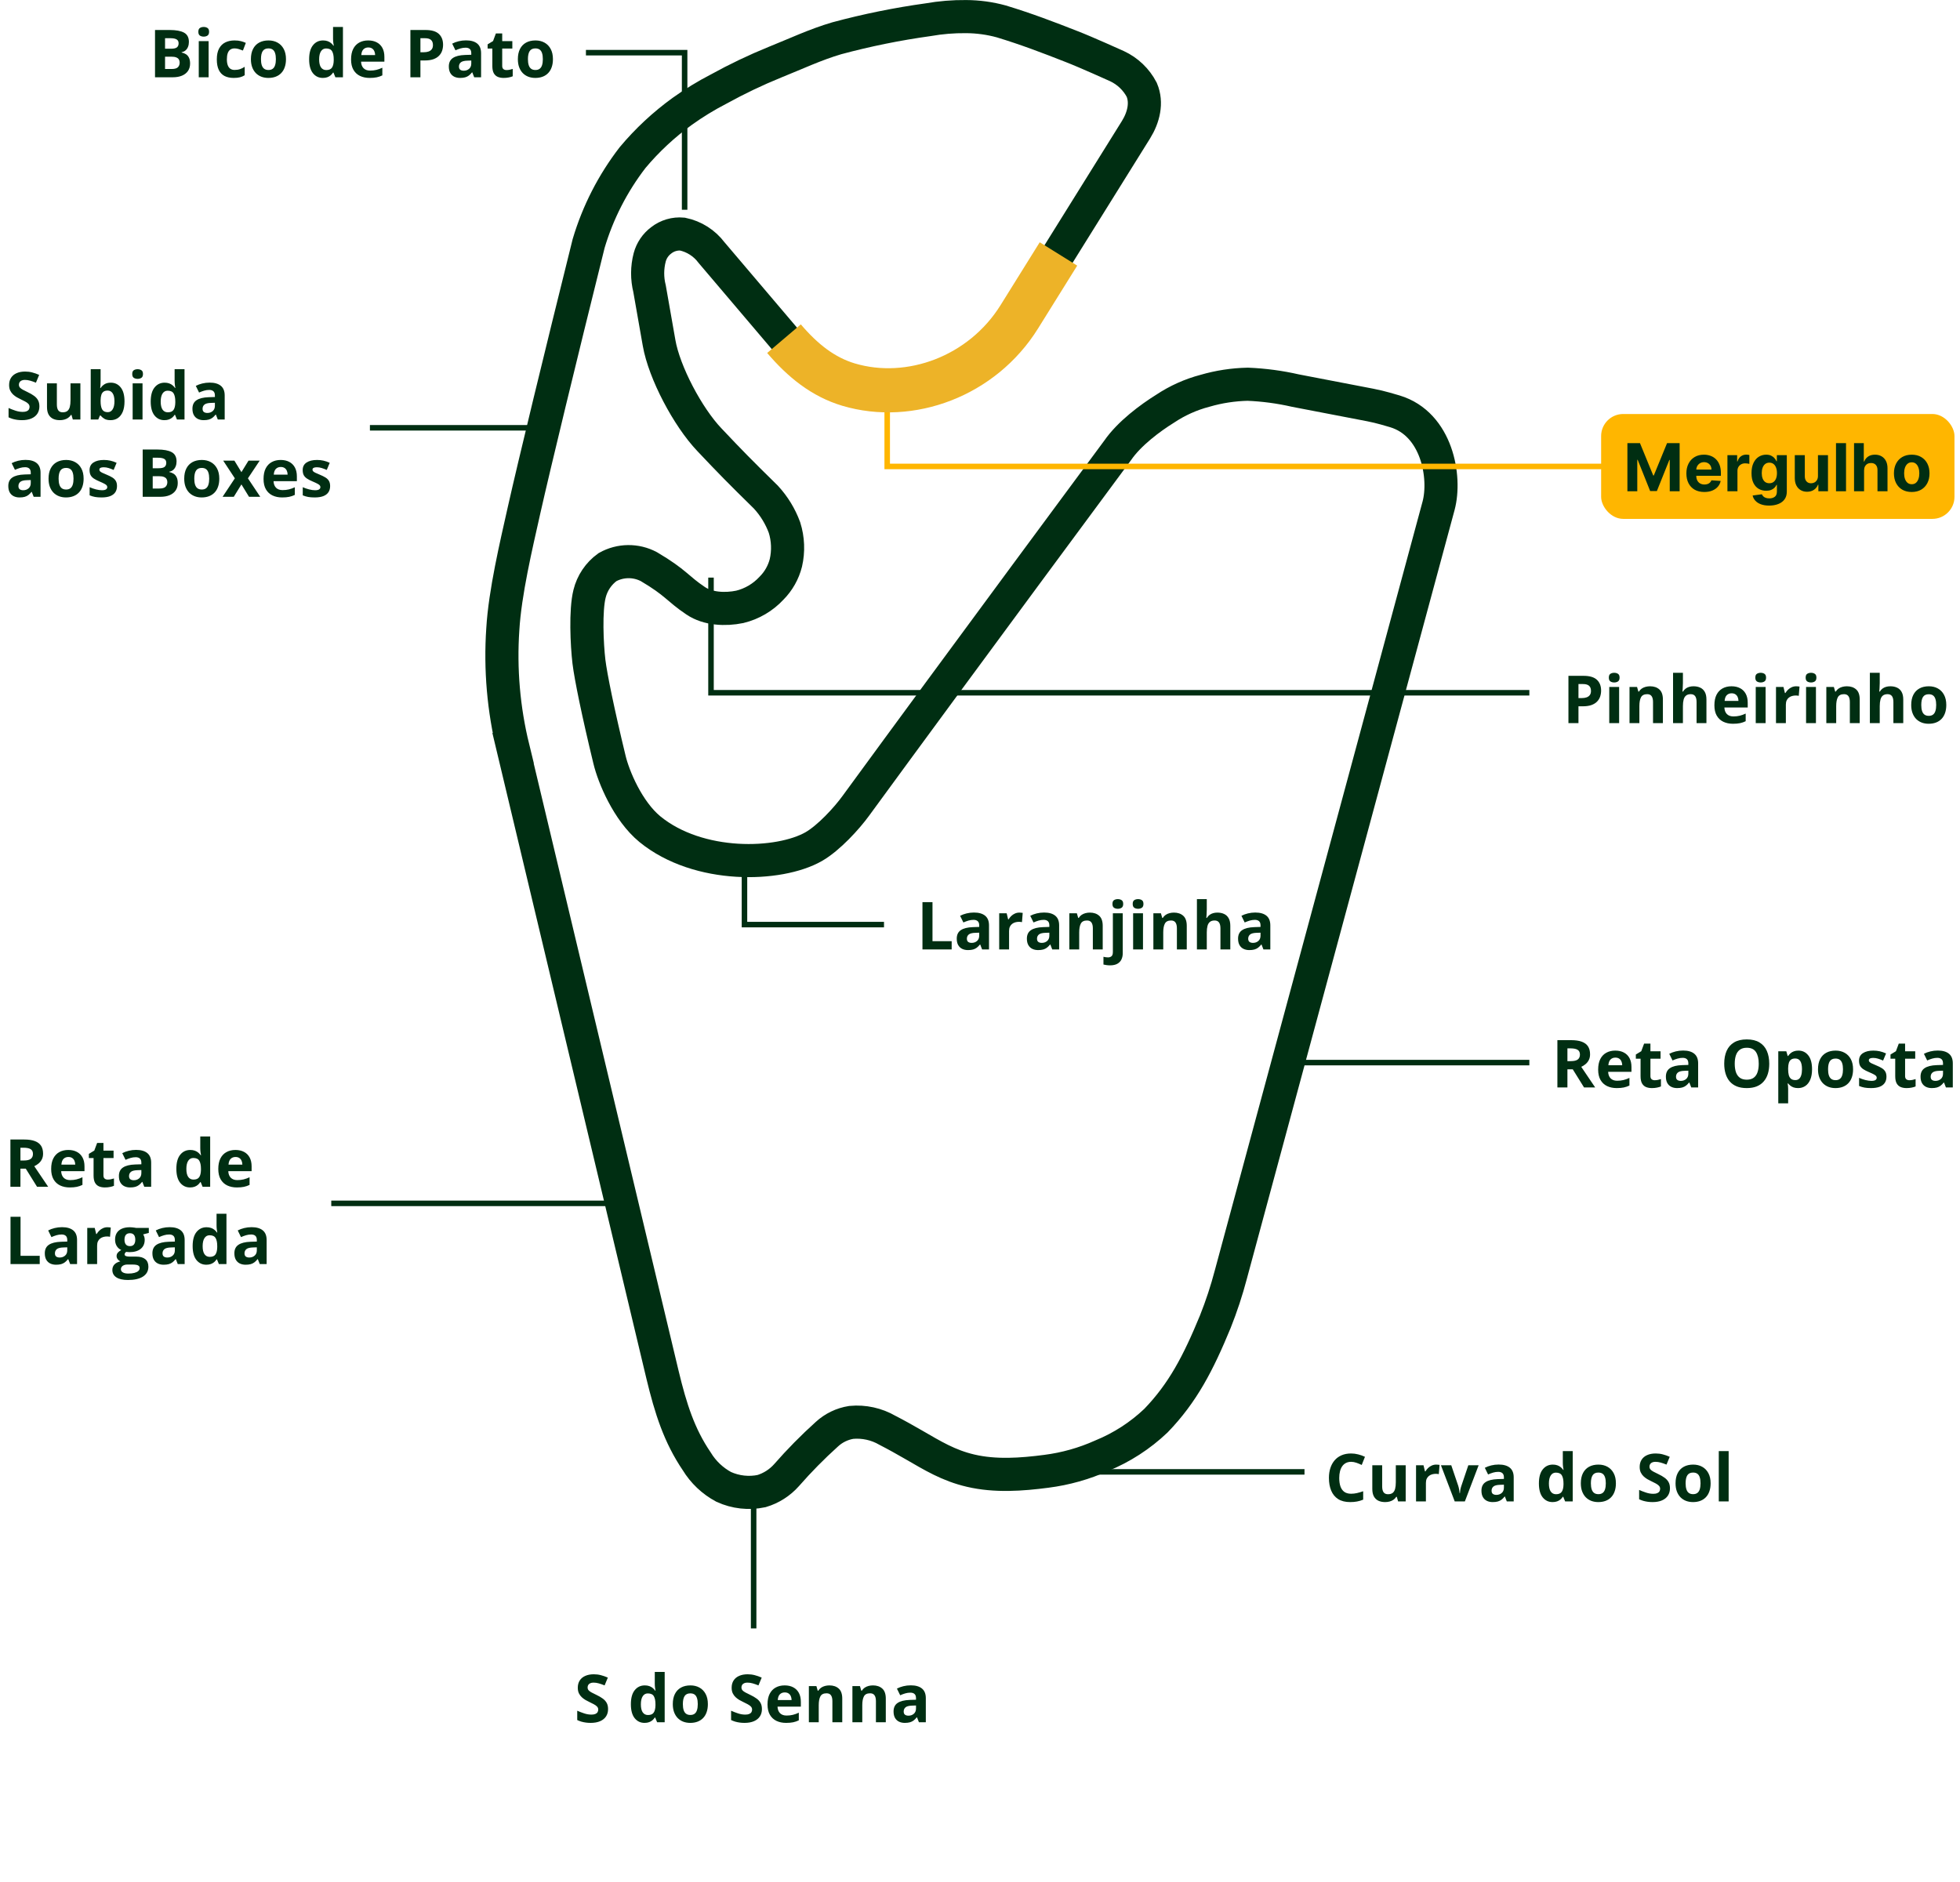 <svg width="355" height="341" viewBox="0 0 355 341" fill="none" xmlns="http://www.w3.org/2000/svg">
<path d="M92.923 135.537L119.987 249.016C121.487 255.253 123.035 260.079 126.195 264.735C127.381 266.686 129.067 268.284 131.078 269.363C133.224 270.343 135.627 270.61 137.935 270.125C139.678 269.601 141.241 268.604 142.451 267.246C144.738 264.629 147.179 262.151 149.761 259.824C150.994 258.687 152.536 257.941 154.192 257.679C156.471 257.468 158.759 257.971 160.739 259.118C162.402 259.972 163.856 260.794 165.462 261.718C168.947 263.726 171.795 265.49 175.81 266.426C180.269 267.47 185.01 267.132 189.525 266.539C192.986 266.098 196.362 265.147 199.545 263.717C203.185 262.23 206.515 260.076 209.365 257.367C214.219 252.344 217.013 246.982 220.118 239.446C221.232 236.646 222.175 233.781 222.941 230.867L260.559 91.622C261.942 86.457 260.277 76.834 252.659 74.522C252.066 74.353 250.091 73.732 248.172 73.365L234.654 70.765C231.808 70.113 228.908 69.726 225.99 69.608C223.372 69.663 220.772 70.061 218.257 70.793C215.686 71.467 213.244 72.564 211.032 74.038C208.351 75.703 204.541 78.525 202.425 81.601C202.425 81.601 173.978 120.011 155.013 145.974C153.376 148.232 150.131 151.788 147.393 153.368C141.128 156.952 126.538 157.432 117.704 150.207C113.697 146.907 111.128 140.696 110.395 137.62C108.334 129.125 107.009 122.634 106.67 119.869C106.303 116.769 106.02 110.584 106.782 107.569C107.258 105.627 108.408 103.916 110.027 102.743C111.172 102.103 112.459 101.76 113.77 101.746C115.081 101.731 116.375 102.044 117.534 102.658C122.501 105.593 122.672 106.609 126.002 108.838C128.231 110.338 131.363 110.475 133.987 109.938C136.197 109.399 138.2 108.221 139.744 106.551C141.008 105.279 141.907 103.69 142.344 101.951C142.825 99.84 142.737 97.639 142.09 95.573C141.341 93.538 140.2 91.669 138.732 90.073C133.906 85.332 132.381 83.78 128.487 79.659C124.564 75.539 120.303 67.467 119.372 62.105L117.65 52.312C117.18 50.44 117.189 48.479 117.678 46.612C118.008 45.381 118.744 44.297 119.766 43.536C120.855 42.684 122.228 42.281 123.605 42.407C125.714 42.846 127.591 44.04 128.881 45.765L142.061 61.287C145.447 65.266 149.145 68.23 153.774 69.612C164.921 72.912 177.959 68.112 184.673 57.336L205.754 23.498C207.137 21.269 207.786 18.616 206.798 16.273C205.816 14.388 204.238 12.88 202.311 11.983C202.311 11.983 196.639 9.415 194.07 8.427C189.752 6.734 185.999 5.294 181.37 3.883C179.283 3.31 177.129 3.016 174.964 3.008C172.666 2.984 170.37 3.173 168.107 3.572C162.529 4.346 157.006 5.467 151.568 6.93C147.702 8.059 144.006 9.809 140.337 11.276C136.858 12.693 133.465 14.314 130.176 16.13C127.881 17.313 125.675 18.662 123.576 20.166C120.241 22.577 117.218 25.392 114.576 28.548C110.991 33.198 108.293 38.47 106.618 44.098C101.482 64.728 96.797 84.088 94.934 92.357C93.467 98.904 91.463 107.343 91.069 114.003C90.58 121.234 91.209 128.496 92.931 135.536L92.923 135.537Z" stroke="#002E12" stroke-width="6" stroke-miterlimit="10"/>
<path d="M244.717 264.822C244.369 264.822 244.061 264.891 243.791 265.027C243.525 265.16 243.301 265.354 243.117 265.607C242.938 265.861 242.801 266.168 242.707 266.527C242.613 266.887 242.566 267.291 242.566 267.74C242.566 268.346 242.641 268.863 242.789 269.293C242.941 269.719 243.176 270.045 243.492 270.271C243.809 270.494 244.217 270.605 244.717 270.605C245.064 270.605 245.412 270.566 245.76 270.488C246.111 270.41 246.492 270.299 246.902 270.154V271.678C246.523 271.834 246.15 271.945 245.783 272.012C245.416 272.082 245.004 272.117 244.547 272.117C243.664 272.117 242.938 271.936 242.367 271.572C241.801 271.205 241.381 270.693 241.107 270.037C240.834 269.377 240.697 268.607 240.697 267.729C240.697 267.08 240.785 266.486 240.961 265.947C241.137 265.408 241.395 264.941 241.734 264.547C242.074 264.152 242.494 263.848 242.994 263.633C243.494 263.418 244.068 263.311 244.717 263.311C245.143 263.311 245.568 263.365 245.994 263.475C246.424 263.58 246.834 263.727 247.225 263.914L246.639 265.391C246.318 265.238 245.996 265.105 245.672 264.992C245.348 264.879 245.029 264.822 244.717 264.822ZM254.602 265.449V272H253.23L252.99 271.162H252.896C252.756 271.385 252.58 271.566 252.369 271.707C252.158 271.848 251.926 271.951 251.672 272.018C251.418 272.084 251.154 272.117 250.881 272.117C250.412 272.117 250.004 272.035 249.656 271.871C249.309 271.703 249.037 271.443 248.842 271.092C248.65 270.74 248.555 270.283 248.555 269.721V265.449H250.342V269.275C250.342 269.744 250.426 270.098 250.594 270.336C250.762 270.574 251.029 270.693 251.396 270.693C251.76 270.693 252.045 270.611 252.252 270.447C252.459 270.279 252.604 270.035 252.686 269.715C252.771 269.391 252.814 268.996 252.814 268.531V265.449H254.602ZM260.133 265.326C260.223 265.326 260.326 265.332 260.443 265.344C260.564 265.352 260.662 265.363 260.736 265.379L260.602 267.055C260.543 267.035 260.459 267.021 260.35 267.014C260.244 267.002 260.152 266.996 260.074 266.996C259.844 266.996 259.619 267.025 259.4 267.084C259.186 267.143 258.992 267.238 258.82 267.371C258.648 267.5 258.512 267.672 258.41 267.887C258.312 268.098 258.264 268.357 258.264 268.666V272H256.477V265.449H257.83L258.094 266.551H258.182C258.311 266.328 258.471 266.125 258.662 265.941C258.857 265.754 259.078 265.605 259.324 265.496C259.574 265.383 259.844 265.326 260.133 265.326ZM263.484 272L260.988 265.449H262.857L264.123 269.182C264.193 269.4 264.248 269.631 264.287 269.873C264.33 270.115 264.359 270.332 264.375 270.523H264.422C264.434 270.316 264.461 270.096 264.504 269.861C264.551 269.627 264.611 269.4 264.686 269.182L265.945 265.449H267.814L265.318 272H263.484ZM271.441 265.314C272.32 265.314 272.994 265.506 273.463 265.889C273.932 266.271 274.166 266.854 274.166 267.635V272H272.918L272.572 271.109H272.525C272.338 271.344 272.146 271.535 271.951 271.684C271.756 271.832 271.531 271.941 271.277 272.012C271.023 272.082 270.715 272.117 270.352 272.117C269.965 272.117 269.617 272.043 269.309 271.895C269.004 271.746 268.764 271.52 268.588 271.215C268.412 270.906 268.324 270.516 268.324 270.043C268.324 269.348 268.568 268.836 269.057 268.508C269.545 268.176 270.277 267.992 271.254 267.957L272.391 267.922V267.635C272.391 267.291 272.301 267.039 272.121 266.879C271.941 266.719 271.691 266.639 271.371 266.639C271.055 266.639 270.744 266.684 270.439 266.773C270.135 266.863 269.83 266.977 269.525 267.113L268.934 265.906C269.281 265.723 269.67 265.578 270.1 265.473C270.533 265.367 270.98 265.314 271.441 265.314ZM272.391 268.965L271.699 268.988C271.121 269.004 270.719 269.107 270.492 269.299C270.27 269.49 270.158 269.742 270.158 270.055C270.158 270.328 270.238 270.523 270.398 270.641C270.559 270.754 270.768 270.811 271.025 270.811C271.408 270.811 271.73 270.697 271.992 270.471C272.258 270.244 272.391 269.922 272.391 269.504V268.965ZM281.203 272.117C280.473 272.117 279.877 271.832 279.416 271.262C278.959 270.688 278.73 269.846 278.73 268.736C278.73 267.615 278.963 266.768 279.428 266.193C279.893 265.615 280.5 265.326 281.25 265.326C281.562 265.326 281.838 265.369 282.076 265.455C282.314 265.541 282.52 265.656 282.691 265.801C282.867 265.945 283.016 266.107 283.137 266.287H283.195C283.172 266.162 283.143 265.979 283.107 265.736C283.076 265.49 283.061 265.238 283.061 264.98V262.883H284.854V272H283.482L283.137 271.15H283.061C282.947 271.33 282.805 271.494 282.633 271.643C282.465 271.787 282.264 271.902 282.029 271.988C281.795 272.074 281.52 272.117 281.203 272.117ZM281.83 270.693C282.318 270.693 282.662 270.549 282.861 270.26C283.064 269.967 283.172 269.527 283.184 268.941V268.748C283.184 268.111 283.086 267.625 282.891 267.289C282.695 266.949 282.332 266.779 281.801 266.779C281.406 266.779 281.098 266.949 280.875 267.289C280.652 267.629 280.541 268.119 280.541 268.76C280.541 269.4 280.652 269.883 280.875 270.207C281.102 270.531 281.42 270.693 281.83 270.693ZM292.676 268.713C292.676 269.26 292.602 269.744 292.453 270.166C292.309 270.588 292.096 270.945 291.814 271.238C291.537 271.527 291.201 271.746 290.807 271.895C290.416 272.043 289.975 272.117 289.482 272.117C289.021 272.117 288.598 272.043 288.211 271.895C287.828 271.746 287.494 271.527 287.209 271.238C286.928 270.945 286.709 270.588 286.553 270.166C286.4 269.744 286.324 269.26 286.324 268.713C286.324 267.986 286.453 267.371 286.711 266.867C286.969 266.363 287.336 265.98 287.812 265.719C288.289 265.457 288.857 265.326 289.518 265.326C290.131 265.326 290.674 265.457 291.146 265.719C291.623 265.98 291.996 266.363 292.266 266.867C292.539 267.371 292.676 267.986 292.676 268.713ZM288.146 268.713C288.146 269.143 288.193 269.504 288.287 269.797C288.381 270.09 288.527 270.311 288.727 270.459C288.926 270.607 289.186 270.682 289.506 270.682C289.822 270.682 290.078 270.607 290.273 270.459C290.473 270.311 290.617 270.09 290.707 269.797C290.801 269.504 290.848 269.143 290.848 268.713C290.848 268.279 290.801 267.92 290.707 267.635C290.617 267.346 290.473 267.129 290.273 266.984C290.074 266.84 289.814 266.768 289.494 266.768C289.021 266.768 288.678 266.93 288.463 267.254C288.252 267.578 288.146 268.064 288.146 268.713ZM302.467 269.621C302.467 270.129 302.344 270.57 302.098 270.945C301.852 271.32 301.492 271.609 301.02 271.812C300.551 272.016 299.98 272.117 299.309 272.117C299.012 272.117 298.721 272.098 298.436 272.059C298.154 272.02 297.883 271.963 297.621 271.889C297.363 271.811 297.117 271.715 296.883 271.602V269.914C297.289 270.094 297.711 270.256 298.148 270.4C298.586 270.545 299.02 270.617 299.449 270.617C299.746 270.617 299.984 270.578 300.164 270.5C300.348 270.422 300.48 270.314 300.562 270.178C300.645 270.041 300.686 269.885 300.686 269.709C300.686 269.494 300.613 269.311 300.469 269.158C300.324 269.006 300.125 268.863 299.871 268.73C299.621 268.598 299.338 268.455 299.021 268.303C298.822 268.209 298.605 268.096 298.371 267.963C298.137 267.826 297.914 267.66 297.703 267.465C297.492 267.27 297.318 267.033 297.182 266.756C297.049 266.475 296.982 266.139 296.982 265.748C296.982 265.236 297.1 264.799 297.334 264.436C297.568 264.072 297.902 263.795 298.336 263.604C298.773 263.408 299.289 263.311 299.883 263.311C300.328 263.311 300.752 263.363 301.154 263.469C301.561 263.57 301.984 263.719 302.426 263.914L301.84 265.326C301.445 265.166 301.092 265.043 300.779 264.957C300.467 264.867 300.148 264.822 299.824 264.822C299.598 264.822 299.404 264.859 299.244 264.934C299.084 265.004 298.963 265.105 298.881 265.238C298.799 265.367 298.758 265.518 298.758 265.689C298.758 265.893 298.816 266.064 298.934 266.205C299.055 266.342 299.234 266.475 299.473 266.604C299.715 266.732 300.016 266.883 300.375 267.055C300.812 267.262 301.186 267.479 301.494 267.705C301.807 267.928 302.047 268.191 302.215 268.496C302.383 268.797 302.467 269.172 302.467 269.621ZM309.832 268.713C309.832 269.26 309.758 269.744 309.609 270.166C309.465 270.588 309.252 270.945 308.971 271.238C308.693 271.527 308.357 271.746 307.963 271.895C307.572 272.043 307.131 272.117 306.639 272.117C306.178 272.117 305.754 272.043 305.367 271.895C304.984 271.746 304.65 271.527 304.365 271.238C304.084 270.945 303.865 270.588 303.709 270.166C303.557 269.744 303.48 269.26 303.48 268.713C303.48 267.986 303.609 267.371 303.867 266.867C304.125 266.363 304.492 265.98 304.969 265.719C305.445 265.457 306.014 265.326 306.674 265.326C307.287 265.326 307.83 265.457 308.303 265.719C308.779 265.98 309.152 266.363 309.422 266.867C309.695 267.371 309.832 267.986 309.832 268.713ZM305.303 268.713C305.303 269.143 305.35 269.504 305.443 269.797C305.537 270.09 305.684 270.311 305.883 270.459C306.082 270.607 306.342 270.682 306.662 270.682C306.979 270.682 307.234 270.607 307.43 270.459C307.629 270.311 307.773 270.09 307.863 269.797C307.957 269.504 308.004 269.143 308.004 268.713C308.004 268.279 307.957 267.92 307.863 267.635C307.773 267.346 307.629 267.129 307.43 266.984C307.23 266.84 306.971 266.768 306.65 266.768C306.178 266.768 305.834 266.93 305.619 267.254C305.408 267.578 305.303 268.064 305.303 268.713ZM313.096 272H311.309V262.883H313.096V272Z" fill="#002E12"/>
<path d="M284.574 188.434C285.352 188.434 285.992 188.527 286.496 188.715C287.004 188.902 287.381 189.186 287.627 189.564C287.873 189.943 287.996 190.422 287.996 191C287.996 191.391 287.922 191.732 287.773 192.025C287.625 192.318 287.43 192.566 287.188 192.77C286.945 192.973 286.684 193.139 286.402 193.268L288.922 197H286.906L284.861 193.713H283.895V197H282.078V188.434H284.574ZM284.445 189.922H283.895V192.236H284.48C285.082 192.236 285.512 192.137 285.77 191.938C286.031 191.734 286.162 191.438 286.162 191.047C286.162 190.641 286.021 190.352 285.74 190.18C285.463 190.008 285.031 189.922 284.445 189.922ZM292.561 190.326C293.166 190.326 293.688 190.443 294.125 190.678C294.562 190.908 294.9 191.244 295.139 191.686C295.377 192.127 295.496 192.666 295.496 193.303V194.17H291.271C291.291 194.674 291.441 195.07 291.723 195.359C292.008 195.645 292.402 195.787 292.906 195.787C293.324 195.787 293.707 195.744 294.055 195.658C294.402 195.572 294.76 195.443 295.127 195.271V196.654C294.803 196.814 294.463 196.932 294.107 197.006C293.756 197.08 293.328 197.117 292.824 197.117C292.168 197.117 291.586 196.996 291.078 196.754C290.574 196.512 290.178 196.143 289.889 195.646C289.604 195.15 289.461 194.525 289.461 193.771C289.461 193.006 289.59 192.369 289.848 191.861C290.109 191.35 290.473 190.967 290.938 190.713C291.402 190.455 291.943 190.326 292.561 190.326ZM292.572 191.598C292.225 191.598 291.936 191.709 291.705 191.932C291.479 192.154 291.348 192.504 291.312 192.98H293.82C293.816 192.715 293.768 192.479 293.674 192.271C293.584 192.064 293.447 191.9 293.264 191.779C293.084 191.658 292.854 191.598 292.572 191.598ZM299.709 195.693C299.904 195.693 300.094 195.674 300.277 195.635C300.465 195.596 300.65 195.547 300.834 195.488V196.818C300.643 196.904 300.404 196.975 300.119 197.029C299.838 197.088 299.529 197.117 299.193 197.117C298.803 197.117 298.451 197.055 298.139 196.93C297.83 196.801 297.586 196.58 297.406 196.268C297.23 195.951 297.143 195.512 297.143 194.949V191.791H296.287V191.035L297.271 190.438L297.787 189.055H298.93V190.449H300.764V191.791H298.93V194.949C298.93 195.199 299 195.387 299.141 195.512C299.285 195.633 299.475 195.693 299.709 195.693ZM304.848 190.314C305.727 190.314 306.4 190.506 306.869 190.889C307.338 191.271 307.572 191.854 307.572 192.635V197H306.324L305.979 196.109H305.932C305.744 196.344 305.553 196.535 305.357 196.684C305.162 196.832 304.938 196.941 304.684 197.012C304.43 197.082 304.121 197.117 303.758 197.117C303.371 197.117 303.023 197.043 302.715 196.895C302.41 196.746 302.17 196.52 301.994 196.215C301.818 195.906 301.73 195.516 301.73 195.043C301.73 194.348 301.975 193.836 302.463 193.508C302.951 193.176 303.684 192.992 304.66 192.957L305.797 192.922V192.635C305.797 192.291 305.707 192.039 305.527 191.879C305.348 191.719 305.098 191.639 304.777 191.639C304.461 191.639 304.15 191.684 303.846 191.773C303.541 191.863 303.236 191.977 302.932 192.113L302.34 190.906C302.688 190.723 303.076 190.578 303.506 190.473C303.939 190.367 304.387 190.314 304.848 190.314ZM305.797 193.965L305.105 193.988C304.527 194.004 304.125 194.107 303.898 194.299C303.676 194.49 303.564 194.742 303.564 195.055C303.564 195.328 303.645 195.523 303.805 195.641C303.965 195.754 304.174 195.811 304.432 195.811C304.814 195.811 305.137 195.697 305.398 195.471C305.664 195.244 305.797 194.922 305.797 194.504V193.965ZM320.451 192.705C320.451 193.365 320.369 193.967 320.205 194.51C320.041 195.049 319.791 195.514 319.455 195.904C319.123 196.295 318.701 196.596 318.189 196.807C317.678 197.014 317.072 197.117 316.373 197.117C315.674 197.117 315.068 197.014 314.557 196.807C314.045 196.596 313.621 196.295 313.285 195.904C312.953 195.514 312.705 195.047 312.541 194.504C312.377 193.961 312.295 193.357 312.295 192.693C312.295 191.807 312.439 191.035 312.729 190.379C313.021 189.719 313.471 189.207 314.076 188.844C314.682 188.48 315.451 188.299 316.385 188.299C317.314 188.299 318.078 188.48 318.676 188.844C319.277 189.207 319.723 189.719 320.012 190.379C320.305 191.039 320.451 191.814 320.451 192.705ZM314.199 192.705C314.199 193.303 314.273 193.818 314.422 194.252C314.574 194.682 314.811 195.014 315.131 195.248C315.451 195.479 315.865 195.594 316.373 195.594C316.889 195.594 317.307 195.479 317.627 195.248C317.947 195.014 318.18 194.682 318.324 194.252C318.473 193.818 318.547 193.303 318.547 192.705C318.547 191.807 318.379 191.1 318.043 190.584C317.707 190.068 317.154 189.811 316.385 189.811C315.873 189.811 315.455 189.928 315.131 190.162C314.811 190.393 314.574 190.725 314.422 191.158C314.273 191.588 314.199 192.104 314.199 192.705ZM325.73 190.326C326.469 190.326 327.064 190.613 327.518 191.188C327.975 191.762 328.203 192.604 328.203 193.713C328.203 194.455 328.096 195.08 327.881 195.588C327.666 196.092 327.369 196.473 326.99 196.73C326.611 196.988 326.176 197.117 325.684 197.117C325.367 197.117 325.096 197.078 324.869 197C324.643 196.918 324.449 196.814 324.289 196.689C324.129 196.561 323.99 196.424 323.873 196.279H323.779C323.811 196.436 323.834 196.596 323.85 196.76C323.865 196.924 323.873 197.084 323.873 197.24V199.883H322.086V190.449H323.539L323.791 191.299H323.873C323.99 191.123 324.133 190.961 324.301 190.812C324.469 190.664 324.67 190.547 324.904 190.461C325.143 190.371 325.418 190.326 325.73 190.326ZM325.156 191.756C324.844 191.756 324.596 191.82 324.412 191.949C324.229 192.078 324.094 192.271 324.008 192.529C323.926 192.787 323.881 193.113 323.873 193.508V193.701C323.873 194.123 323.912 194.48 323.99 194.773C324.072 195.066 324.207 195.289 324.395 195.441C324.586 195.594 324.848 195.67 325.18 195.67C325.453 195.67 325.678 195.594 325.854 195.441C326.029 195.289 326.16 195.066 326.246 194.773C326.336 194.477 326.381 194.115 326.381 193.689C326.381 193.049 326.281 192.566 326.082 192.242C325.883 191.918 325.574 191.756 325.156 191.756ZM335.633 193.713C335.633 194.26 335.559 194.744 335.41 195.166C335.266 195.588 335.053 195.945 334.771 196.238C334.494 196.527 334.158 196.746 333.764 196.895C333.373 197.043 332.932 197.117 332.439 197.117C331.979 197.117 331.555 197.043 331.168 196.895C330.785 196.746 330.451 196.527 330.166 196.238C329.885 195.945 329.666 195.588 329.51 195.166C329.357 194.744 329.281 194.26 329.281 193.713C329.281 192.986 329.41 192.371 329.668 191.867C329.926 191.363 330.293 190.98 330.77 190.719C331.246 190.457 331.814 190.326 332.475 190.326C333.088 190.326 333.631 190.457 334.104 190.719C334.58 190.98 334.953 191.363 335.223 191.867C335.496 192.371 335.633 192.986 335.633 193.713ZM331.104 193.713C331.104 194.143 331.15 194.504 331.244 194.797C331.338 195.09 331.484 195.311 331.684 195.459C331.883 195.607 332.143 195.682 332.463 195.682C332.779 195.682 333.035 195.607 333.23 195.459C333.43 195.311 333.574 195.09 333.664 194.797C333.758 194.504 333.805 194.143 333.805 193.713C333.805 193.279 333.758 192.92 333.664 192.635C333.574 192.346 333.43 192.129 333.23 191.984C333.031 191.84 332.771 191.768 332.451 191.768C331.979 191.768 331.635 191.93 331.42 192.254C331.209 192.578 331.104 193.064 331.104 193.713ZM341.68 195.055C341.68 195.5 341.574 195.877 341.363 196.186C341.156 196.49 340.846 196.723 340.432 196.883C340.018 197.039 339.502 197.117 338.885 197.117C338.428 197.117 338.035 197.088 337.707 197.029C337.383 196.971 337.055 196.873 336.723 196.736V195.26C337.078 195.42 337.459 195.553 337.865 195.658C338.275 195.76 338.635 195.811 338.943 195.811C339.291 195.811 339.539 195.76 339.688 195.658C339.84 195.553 339.916 195.416 339.916 195.248C339.916 195.139 339.885 195.041 339.822 194.955C339.764 194.865 339.635 194.766 339.436 194.656C339.236 194.543 338.924 194.396 338.498 194.217C338.088 194.045 337.75 193.871 337.484 193.695C337.223 193.52 337.027 193.312 336.898 193.074C336.773 192.832 336.711 192.525 336.711 192.154C336.711 191.549 336.945 191.094 337.414 190.789C337.887 190.48 338.518 190.326 339.307 190.326C339.713 190.326 340.1 190.367 340.467 190.449C340.838 190.531 341.219 190.662 341.609 190.842L341.07 192.131C340.746 191.99 340.439 191.875 340.15 191.785C339.865 191.695 339.574 191.65 339.277 191.65C339.016 191.65 338.818 191.686 338.686 191.756C338.553 191.826 338.486 191.934 338.486 192.078C338.486 192.184 338.52 192.277 338.586 192.359C338.656 192.441 338.789 192.533 338.984 192.635C339.184 192.732 339.475 192.859 339.857 193.016C340.229 193.168 340.551 193.328 340.824 193.496C341.098 193.66 341.309 193.865 341.457 194.111C341.605 194.354 341.68 194.668 341.68 195.055ZM345.834 195.693C346.029 195.693 346.219 195.674 346.402 195.635C346.59 195.596 346.775 195.547 346.959 195.488V196.818C346.768 196.904 346.529 196.975 346.244 197.029C345.963 197.088 345.654 197.117 345.318 197.117C344.928 197.117 344.576 197.055 344.264 196.93C343.955 196.801 343.711 196.58 343.531 196.268C343.355 195.951 343.268 195.512 343.268 194.949V191.791H342.412V191.035L343.396 190.438L343.912 189.055H345.055V190.449H346.889V191.791H345.055V194.949C345.055 195.199 345.125 195.387 345.266 195.512C345.41 195.633 345.6 195.693 345.834 195.693ZM350.973 190.314C351.852 190.314 352.525 190.506 352.994 190.889C353.463 191.271 353.697 191.854 353.697 192.635V197H352.449L352.104 196.109H352.057C351.869 196.344 351.678 196.535 351.482 196.684C351.287 196.832 351.062 196.941 350.809 197.012C350.555 197.082 350.246 197.117 349.883 197.117C349.496 197.117 349.148 197.043 348.84 196.895C348.535 196.746 348.295 196.52 348.119 196.215C347.943 195.906 347.855 195.516 347.855 195.043C347.855 194.348 348.1 193.836 348.588 193.508C349.076 193.176 349.809 192.992 350.785 192.957L351.922 192.922V192.635C351.922 192.291 351.832 192.039 351.652 191.879C351.473 191.719 351.223 191.639 350.902 191.639C350.586 191.639 350.275 191.684 349.971 191.773C349.666 191.863 349.361 191.977 349.057 192.113L348.465 190.906C348.812 190.723 349.201 190.578 349.631 190.473C350.064 190.367 350.512 190.314 350.973 190.314ZM351.922 193.965L351.23 193.988C350.652 194.004 350.25 194.107 350.023 194.299C349.801 194.49 349.689 194.742 349.689 195.055C349.689 195.328 349.77 195.523 349.93 195.641C350.09 195.754 350.299 195.811 350.557 195.811C350.939 195.811 351.262 195.697 351.523 195.471C351.789 195.244 351.922 194.922 351.922 194.504V193.965Z" fill="#002E12"/>
<path d="M167.078 172V163.434H168.895V170.5H172.369V172H167.078ZM176.406 165.314C177.285 165.314 177.959 165.506 178.428 165.889C178.896 166.271 179.131 166.854 179.131 167.635V172H177.883L177.537 171.109H177.49C177.303 171.344 177.111 171.535 176.916 171.684C176.721 171.832 176.496 171.941 176.242 172.012C175.988 172.082 175.68 172.117 175.316 172.117C174.93 172.117 174.582 172.043 174.273 171.895C173.969 171.746 173.729 171.52 173.553 171.215C173.377 170.906 173.289 170.516 173.289 170.043C173.289 169.348 173.533 168.836 174.021 168.508C174.51 168.176 175.242 167.992 176.219 167.957L177.355 167.922V167.635C177.355 167.291 177.266 167.039 177.086 166.879C176.906 166.719 176.656 166.639 176.336 166.639C176.02 166.639 175.709 166.684 175.404 166.773C175.1 166.863 174.795 166.977 174.49 167.113L173.898 165.906C174.246 165.723 174.635 165.578 175.064 165.473C175.498 165.367 175.945 165.314 176.406 165.314ZM177.355 168.965L176.664 168.988C176.086 169.004 175.684 169.107 175.457 169.299C175.234 169.49 175.123 169.742 175.123 170.055C175.123 170.328 175.203 170.523 175.363 170.641C175.523 170.754 175.732 170.811 175.99 170.811C176.373 170.811 176.695 170.697 176.957 170.471C177.223 170.244 177.355 169.922 177.355 169.504V168.965ZM184.633 165.326C184.723 165.326 184.826 165.332 184.943 165.344C185.064 165.352 185.162 165.363 185.236 165.379L185.102 167.055C185.043 167.035 184.959 167.021 184.85 167.014C184.744 167.002 184.652 166.996 184.574 166.996C184.344 166.996 184.119 167.025 183.9 167.084C183.686 167.143 183.492 167.238 183.32 167.371C183.148 167.5 183.012 167.672 182.91 167.887C182.812 168.098 182.764 168.357 182.764 168.666V172H180.977V165.449H182.33L182.594 166.551H182.682C182.811 166.328 182.971 166.125 183.162 165.941C183.357 165.754 183.578 165.605 183.824 165.496C184.074 165.383 184.344 165.326 184.633 165.326ZM189.109 165.314C189.988 165.314 190.662 165.506 191.131 165.889C191.6 166.271 191.834 166.854 191.834 167.635V172H190.586L190.24 171.109H190.193C190.006 171.344 189.814 171.535 189.619 171.684C189.424 171.832 189.199 171.941 188.945 172.012C188.691 172.082 188.383 172.117 188.02 172.117C187.633 172.117 187.285 172.043 186.977 171.895C186.672 171.746 186.432 171.52 186.256 171.215C186.08 170.906 185.992 170.516 185.992 170.043C185.992 169.348 186.236 168.836 186.725 168.508C187.213 168.176 187.945 167.992 188.922 167.957L190.059 167.922V167.635C190.059 167.291 189.969 167.039 189.789 166.879C189.609 166.719 189.359 166.639 189.039 166.639C188.723 166.639 188.412 166.684 188.107 166.773C187.803 166.863 187.498 166.977 187.193 167.113L186.602 165.906C186.949 165.723 187.338 165.578 187.768 165.473C188.201 165.367 188.648 165.314 189.109 165.314ZM190.059 168.965L189.367 168.988C188.789 169.004 188.387 169.107 188.16 169.299C187.938 169.49 187.826 169.742 187.826 170.055C187.826 170.328 187.906 170.523 188.066 170.641C188.227 170.754 188.436 170.811 188.693 170.811C189.076 170.811 189.398 170.697 189.66 170.471C189.926 170.244 190.059 169.922 190.059 169.504V168.965ZM197.4 165.326C198.1 165.326 198.662 165.518 199.088 165.9C199.514 166.279 199.727 166.889 199.727 167.729V172H197.939V168.174C197.939 167.705 197.854 167.352 197.682 167.113C197.514 166.875 197.248 166.756 196.885 166.756C196.338 166.756 195.965 166.941 195.766 167.312C195.566 167.684 195.467 168.219 195.467 168.918V172H193.68V165.449H195.045L195.285 166.287H195.385C195.525 166.061 195.699 165.877 195.906 165.736C196.117 165.596 196.35 165.492 196.604 165.426C196.861 165.359 197.127 165.326 197.4 165.326ZM201.039 174.883C200.836 174.883 200.625 174.867 200.406 174.836C200.188 174.809 200.006 174.775 199.861 174.736V173.33C200.006 173.369 200.143 173.396 200.271 173.412C200.396 173.432 200.539 173.441 200.699 173.441C200.941 173.441 201.146 173.373 201.314 173.236C201.482 173.104 201.566 172.84 201.566 172.445V165.449H203.354V172.709C203.354 173.107 203.277 173.471 203.125 173.799C202.973 174.131 202.727 174.395 202.387 174.59C202.047 174.785 201.598 174.883 201.039 174.883ZM201.49 163.756C201.49 163.42 201.584 163.191 201.771 163.07C201.963 162.945 202.193 162.883 202.463 162.883C202.729 162.883 202.957 162.945 203.148 163.07C203.34 163.191 203.436 163.42 203.436 163.756C203.436 164.088 203.34 164.318 203.148 164.447C202.957 164.572 202.729 164.635 202.463 164.635C202.193 164.635 201.963 164.572 201.771 164.447C201.584 164.318 201.49 164.088 201.49 163.756ZM207.021 165.449V172H205.234V165.449H207.021ZM206.131 162.883C206.396 162.883 206.625 162.945 206.816 163.07C207.008 163.191 207.104 163.42 207.104 163.756C207.104 164.088 207.008 164.318 206.816 164.447C206.625 164.572 206.396 164.635 206.131 164.635C205.861 164.635 205.631 164.572 205.439 164.447C205.252 164.318 205.158 164.088 205.158 163.756C205.158 163.42 205.252 163.191 205.439 163.07C205.631 162.945 205.861 162.883 206.131 162.883ZM212.623 165.326C213.322 165.326 213.885 165.518 214.311 165.9C214.736 166.279 214.949 166.889 214.949 167.729V172H213.162V168.174C213.162 167.705 213.076 167.352 212.904 167.113C212.736 166.875 212.471 166.756 212.107 166.756C211.561 166.756 211.188 166.941 210.988 167.312C210.789 167.684 210.689 168.219 210.689 168.918V172H208.902V165.449H210.268L210.508 166.287H210.607C210.748 166.061 210.922 165.877 211.129 165.736C211.34 165.596 211.572 165.492 211.826 165.426C212.084 165.359 212.35 165.326 212.623 165.326ZM218.576 162.883V164.74C218.576 165.064 218.564 165.373 218.541 165.666C218.521 165.959 218.506 166.166 218.494 166.287H218.588C218.729 166.061 218.895 165.877 219.086 165.736C219.281 165.596 219.496 165.492 219.73 165.426C219.965 165.359 220.217 165.326 220.486 165.326C220.959 165.326 221.371 165.41 221.723 165.578C222.074 165.742 222.348 166.002 222.543 166.357C222.738 166.709 222.836 167.166 222.836 167.729V172H221.049V168.174C221.049 167.705 220.963 167.352 220.791 167.113C220.619 166.875 220.354 166.756 219.994 166.756C219.635 166.756 219.352 166.84 219.145 167.008C218.938 167.172 218.791 167.416 218.705 167.74C218.619 168.061 218.576 168.453 218.576 168.918V172H216.789V162.883H218.576ZM227.359 165.314C228.238 165.314 228.912 165.506 229.381 165.889C229.85 166.271 230.084 166.854 230.084 167.635V172H228.836L228.49 171.109H228.443C228.256 171.344 228.064 171.535 227.869 171.684C227.674 171.832 227.449 171.941 227.195 172.012C226.941 172.082 226.633 172.117 226.27 172.117C225.883 172.117 225.535 172.043 225.227 171.895C224.922 171.746 224.682 171.52 224.506 171.215C224.33 170.906 224.242 170.516 224.242 170.043C224.242 169.348 224.486 168.836 224.975 168.508C225.463 168.176 226.195 167.992 227.172 167.957L228.309 167.922V167.635C228.309 167.291 228.219 167.039 228.039 166.879C227.859 166.719 227.609 166.639 227.289 166.639C226.973 166.639 226.662 166.684 226.357 166.773C226.053 166.863 225.748 166.977 225.443 167.113L224.852 165.906C225.199 165.723 225.588 165.578 226.018 165.473C226.451 165.367 226.898 165.314 227.359 165.314ZM228.309 168.965L227.617 168.988C227.039 169.004 226.637 169.107 226.41 169.299C226.188 169.49 226.076 169.742 226.076 170.055C226.076 170.328 226.156 170.523 226.316 170.641C226.477 170.754 226.686 170.811 226.943 170.811C227.326 170.811 227.648 170.697 227.91 170.471C228.176 170.244 228.309 169.922 228.309 169.504V168.965Z" fill="#002E12"/>
<path d="M286.814 122.434C287.92 122.434 288.727 122.672 289.234 123.148C289.742 123.621 289.996 124.273 289.996 125.105C289.996 125.48 289.939 125.84 289.826 126.184C289.713 126.523 289.527 126.826 289.27 127.092C289.016 127.357 288.676 127.568 288.25 127.725C287.824 127.877 287.299 127.953 286.674 127.953H285.895V131H284.078V122.434H286.814ZM286.721 123.922H285.895V126.465H286.492C286.832 126.465 287.127 126.42 287.377 126.33C287.627 126.24 287.82 126.1 287.957 125.908C288.094 125.717 288.162 125.471 288.162 125.17C288.162 124.748 288.045 124.436 287.811 124.232C287.576 124.025 287.213 123.922 286.721 123.922ZM293.26 124.449V131H291.473V124.449H293.26ZM292.369 121.883C292.635 121.883 292.863 121.945 293.055 122.07C293.246 122.191 293.342 122.42 293.342 122.756C293.342 123.088 293.246 123.318 293.055 123.447C292.863 123.572 292.635 123.635 292.369 123.635C292.1 123.635 291.869 123.572 291.678 123.447C291.49 123.318 291.396 123.088 291.396 122.756C291.396 122.42 291.49 122.191 291.678 122.07C291.869 121.945 292.1 121.883 292.369 121.883ZM298.861 124.326C299.561 124.326 300.123 124.518 300.549 124.9C300.975 125.279 301.188 125.889 301.188 126.729V131H299.4V127.174C299.4 126.705 299.314 126.352 299.143 126.113C298.975 125.875 298.709 125.756 298.346 125.756C297.799 125.756 297.426 125.941 297.227 126.312C297.027 126.684 296.928 127.219 296.928 127.918V131H295.141V124.449H296.506L296.746 125.287H296.846C296.986 125.061 297.16 124.877 297.367 124.736C297.578 124.596 297.811 124.492 298.064 124.426C298.322 124.359 298.588 124.326 298.861 124.326ZM304.814 121.883V123.74C304.814 124.064 304.803 124.373 304.779 124.666C304.76 124.959 304.744 125.166 304.732 125.287H304.826C304.967 125.061 305.133 124.877 305.324 124.736C305.52 124.596 305.734 124.492 305.969 124.426C306.203 124.359 306.455 124.326 306.725 124.326C307.197 124.326 307.609 124.41 307.961 124.578C308.312 124.742 308.586 125.002 308.781 125.357C308.977 125.709 309.074 126.166 309.074 126.729V131H307.287V127.174C307.287 126.705 307.201 126.352 307.029 126.113C306.857 125.875 306.592 125.756 306.232 125.756C305.873 125.756 305.59 125.84 305.383 126.008C305.176 126.172 305.029 126.416 304.943 126.74C304.857 127.061 304.814 127.453 304.814 127.918V131H303.027V121.883H304.814ZM313.615 124.326C314.221 124.326 314.742 124.443 315.18 124.678C315.617 124.908 315.955 125.244 316.193 125.686C316.432 126.127 316.551 126.666 316.551 127.303V128.17H312.326C312.346 128.674 312.496 129.07 312.777 129.359C313.062 129.645 313.457 129.787 313.961 129.787C314.379 129.787 314.762 129.744 315.109 129.658C315.457 129.572 315.814 129.443 316.182 129.271V130.654C315.857 130.814 315.518 130.932 315.162 131.006C314.811 131.08 314.383 131.117 313.879 131.117C313.223 131.117 312.641 130.996 312.133 130.754C311.629 130.512 311.232 130.143 310.943 129.646C310.658 129.15 310.516 128.525 310.516 127.771C310.516 127.006 310.645 126.369 310.902 125.861C311.164 125.35 311.527 124.967 311.992 124.713C312.457 124.455 312.998 124.326 313.615 124.326ZM313.627 125.598C313.279 125.598 312.99 125.709 312.76 125.932C312.533 126.154 312.402 126.504 312.367 126.98H314.875C314.871 126.715 314.822 126.479 314.729 126.271C314.639 126.064 314.502 125.9 314.318 125.779C314.139 125.658 313.908 125.598 313.627 125.598ZM319.791 124.449V131H318.004V124.449H319.791ZM318.9 121.883C319.166 121.883 319.395 121.945 319.586 122.07C319.777 122.191 319.873 122.42 319.873 122.756C319.873 123.088 319.777 123.318 319.586 123.447C319.395 123.572 319.166 123.635 318.9 123.635C318.631 123.635 318.4 123.572 318.209 123.447C318.021 123.318 317.928 123.088 317.928 122.756C317.928 122.42 318.021 122.191 318.209 122.07C318.4 121.945 318.631 121.883 318.9 121.883ZM325.328 124.326C325.418 124.326 325.521 124.332 325.639 124.344C325.76 124.352 325.857 124.363 325.932 124.379L325.797 126.055C325.738 126.035 325.654 126.021 325.545 126.014C325.439 126.002 325.348 125.996 325.27 125.996C325.039 125.996 324.814 126.025 324.596 126.084C324.381 126.143 324.188 126.238 324.016 126.371C323.844 126.5 323.707 126.672 323.605 126.887C323.508 127.098 323.459 127.357 323.459 127.666V131H321.672V124.449H323.025L323.289 125.551H323.377C323.506 125.328 323.666 125.125 323.857 124.941C324.053 124.754 324.273 124.605 324.52 124.496C324.77 124.383 325.039 124.326 325.328 124.326ZM328.908 124.449V131H327.121V124.449H328.908ZM328.018 121.883C328.283 121.883 328.512 121.945 328.703 122.07C328.895 122.191 328.99 122.42 328.99 122.756C328.99 123.088 328.895 123.318 328.703 123.447C328.512 123.572 328.283 123.635 328.018 123.635C327.748 123.635 327.518 123.572 327.326 123.447C327.139 123.318 327.045 123.088 327.045 122.756C327.045 122.42 327.139 122.191 327.326 122.07C327.518 121.945 327.748 121.883 328.018 121.883ZM334.51 124.326C335.209 124.326 335.771 124.518 336.197 124.9C336.623 125.279 336.836 125.889 336.836 126.729V131H335.049V127.174C335.049 126.705 334.963 126.352 334.791 126.113C334.623 125.875 334.357 125.756 333.994 125.756C333.447 125.756 333.074 125.941 332.875 126.312C332.676 126.684 332.576 127.219 332.576 127.918V131H330.789V124.449H332.154L332.395 125.287H332.494C332.635 125.061 332.809 124.877 333.016 124.736C333.227 124.596 333.459 124.492 333.713 124.426C333.971 124.359 334.236 124.326 334.51 124.326ZM340.463 121.883V123.74C340.463 124.064 340.451 124.373 340.428 124.666C340.408 124.959 340.393 125.166 340.381 125.287H340.475C340.615 125.061 340.781 124.877 340.973 124.736C341.168 124.596 341.383 124.492 341.617 124.426C341.852 124.359 342.104 124.326 342.373 124.326C342.846 124.326 343.258 124.41 343.609 124.578C343.961 124.742 344.234 125.002 344.43 125.357C344.625 125.709 344.723 126.166 344.723 126.729V131H342.936V127.174C342.936 126.705 342.85 126.352 342.678 126.113C342.506 125.875 342.24 125.756 341.881 125.756C341.521 125.756 341.238 125.84 341.031 126.008C340.824 126.172 340.678 126.416 340.592 126.74C340.506 127.061 340.463 127.453 340.463 127.918V131H338.676V121.883H340.463ZM352.516 127.713C352.516 128.26 352.441 128.744 352.293 129.166C352.148 129.588 351.936 129.945 351.654 130.238C351.377 130.527 351.041 130.746 350.646 130.895C350.256 131.043 349.814 131.117 349.322 131.117C348.861 131.117 348.438 131.043 348.051 130.895C347.668 130.746 347.334 130.527 347.049 130.238C346.768 129.945 346.549 129.588 346.393 129.166C346.24 128.744 346.164 128.26 346.164 127.713C346.164 126.986 346.293 126.371 346.551 125.867C346.809 125.363 347.176 124.98 347.652 124.719C348.129 124.457 348.697 124.326 349.357 124.326C349.971 124.326 350.514 124.457 350.986 124.719C351.463 124.98 351.836 125.363 352.105 125.867C352.379 126.371 352.516 126.986 352.516 127.713ZM347.986 127.713C347.986 128.143 348.033 128.504 348.127 128.797C348.221 129.09 348.367 129.311 348.566 129.459C348.766 129.607 349.025 129.682 349.346 129.682C349.662 129.682 349.918 129.607 350.113 129.459C350.312 129.311 350.457 129.09 350.547 128.797C350.641 128.504 350.688 128.143 350.688 127.713C350.688 127.279 350.641 126.92 350.547 126.635C350.457 126.346 350.312 126.129 350.113 125.984C349.914 125.84 349.654 125.768 349.334 125.768C348.861 125.768 348.518 125.93 348.303 126.254C348.092 126.578 347.986 127.064 347.986 127.713Z" fill="#002E12"/>
<path d="M28.078 5.434H30.744C31.885 5.434 32.748 5.594 33.334 5.914C33.92 6.234 34.213 6.797 34.213 7.602C34.213 7.926 34.16 8.219 34.055 8.48C33.953 8.742 33.805 8.957 33.609 9.125C33.414 9.293 33.176 9.402 32.895 9.453V9.512C33.18 9.57 33.438 9.672 33.668 9.816C33.898 9.957 34.082 10.164 34.219 10.438C34.359 10.707 34.43 11.066 34.43 11.516C34.43 12.035 34.303 12.48 34.049 12.852C33.795 13.223 33.432 13.508 32.959 13.707C32.49 13.902 31.932 14 31.283 14H28.078V5.434ZM29.895 8.826H30.949C31.477 8.826 31.842 8.744 32.045 8.58C32.248 8.412 32.35 8.166 32.35 7.842C32.35 7.514 32.228 7.279 31.986 7.139C31.748 6.994 31.369 6.922 30.85 6.922H29.895V8.826ZM29.895 10.268V12.5H31.078C31.625 12.5 32.006 12.395 32.221 12.184C32.435 11.973 32.543 11.69 32.543 11.334C32.543 11.123 32.496 10.938 32.402 10.777C32.309 10.617 32.15 10.492 31.928 10.402C31.709 10.312 31.406 10.268 31.02 10.268H29.895ZM37.787 7.449V14H36V7.449H37.787ZM36.897 4.883C37.162 4.883 37.391 4.945 37.582 5.07C37.773 5.191 37.869 5.42 37.869 5.756C37.869 6.088 37.773 6.318 37.582 6.447C37.391 6.572 37.162 6.635 36.897 6.635C36.627 6.635 36.397 6.572 36.205 6.447C36.018 6.318 35.924 6.088 35.924 5.756C35.924 5.42 36.018 5.191 36.205 5.07C36.397 4.945 36.627 4.883 36.897 4.883ZM42.328 14.117C41.68 14.117 41.127 14 40.67 13.766C40.213 13.527 39.865 13.16 39.627 12.664C39.389 12.168 39.27 11.533 39.27 10.76C39.27 9.959 39.404 9.307 39.674 8.803C39.947 8.295 40.324 7.922 40.805 7.684C41.289 7.445 41.85 7.326 42.486 7.326C42.94 7.326 43.33 7.371 43.658 7.461C43.99 7.547 44.279 7.65 44.525 7.771L43.998 9.154C43.717 9.041 43.455 8.949 43.213 8.879C42.971 8.805 42.728 8.768 42.486 8.768C42.174 8.768 41.914 8.842 41.707 8.99C41.5 9.135 41.346 9.354 41.244 9.646C41.143 9.939 41.092 10.307 41.092 10.748C41.092 11.182 41.147 11.541 41.256 11.826C41.365 12.111 41.523 12.324 41.73 12.465C41.938 12.602 42.19 12.67 42.486 12.67C42.857 12.67 43.188 12.621 43.477 12.523C43.766 12.422 44.047 12.281 44.32 12.102V13.631C44.047 13.803 43.76 13.926 43.459 14C43.162 14.078 42.785 14.117 42.328 14.117ZM51.797 10.713C51.797 11.26 51.723 11.744 51.574 12.166C51.43 12.588 51.217 12.945 50.935 13.238C50.658 13.527 50.322 13.746 49.928 13.895C49.537 14.043 49.096 14.117 48.603 14.117C48.143 14.117 47.719 14.043 47.332 13.895C46.949 13.746 46.615 13.527 46.33 13.238C46.049 12.945 45.83 12.588 45.674 12.166C45.522 11.744 45.445 11.26 45.445 10.713C45.445 9.986 45.574 9.371 45.832 8.867C46.09 8.363 46.457 7.98 46.934 7.719C47.41 7.457 47.978 7.326 48.639 7.326C49.252 7.326 49.795 7.457 50.268 7.719C50.744 7.98 51.117 8.363 51.387 8.867C51.66 9.371 51.797 9.986 51.797 10.713ZM47.268 10.713C47.268 11.143 47.315 11.504 47.408 11.797C47.502 12.09 47.648 12.31 47.848 12.459C48.047 12.607 48.307 12.682 48.627 12.682C48.943 12.682 49.199 12.607 49.395 12.459C49.594 12.31 49.738 12.09 49.828 11.797C49.922 11.504 49.969 11.143 49.969 10.713C49.969 10.279 49.922 9.92 49.828 9.635C49.738 9.346 49.594 9.129 49.395 8.984C49.195 8.84 48.935 8.768 48.615 8.768C48.143 8.768 47.799 8.93 47.584 9.254C47.373 9.578 47.268 10.065 47.268 10.713ZM58.465 14.117C57.734 14.117 57.139 13.832 56.678 13.262C56.221 12.688 55.992 11.846 55.992 10.736C55.992 9.615 56.225 8.768 56.69 8.193C57.154 7.615 57.762 7.326 58.512 7.326C58.824 7.326 59.1 7.369 59.338 7.455C59.576 7.541 59.781 7.656 59.953 7.801C60.129 7.945 60.277 8.107 60.398 8.287H60.457C60.434 8.162 60.404 7.979 60.369 7.736C60.338 7.49 60.322 7.238 60.322 6.98V4.883H62.115V14H60.744L60.398 13.15H60.322C60.209 13.33 60.066 13.494 59.895 13.643C59.727 13.787 59.525 13.902 59.291 13.988C59.057 14.074 58.781 14.117 58.465 14.117ZM59.092 12.693C59.58 12.693 59.924 12.549 60.123 12.26C60.326 11.967 60.434 11.527 60.445 10.941V10.748C60.445 10.111 60.348 9.625 60.152 9.289C59.957 8.949 59.594 8.779 59.062 8.779C58.668 8.779 58.359 8.949 58.137 9.289C57.914 9.629 57.803 10.119 57.803 10.76C57.803 11.4 57.914 11.883 58.137 12.207C58.363 12.531 58.682 12.693 59.092 12.693ZM66.686 7.326C67.291 7.326 67.812 7.443 68.25 7.678C68.688 7.908 69.025 8.244 69.264 8.686C69.502 9.127 69.621 9.666 69.621 10.303V11.17H65.397C65.416 11.674 65.566 12.07 65.848 12.359C66.133 12.645 66.527 12.787 67.031 12.787C67.449 12.787 67.832 12.744 68.18 12.658C68.527 12.572 68.885 12.443 69.252 12.271V13.654C68.928 13.815 68.588 13.932 68.232 14.006C67.881 14.08 67.453 14.117 66.949 14.117C66.293 14.117 65.711 13.996 65.203 13.754C64.699 13.512 64.303 13.143 64.014 12.646C63.728 12.15 63.586 11.525 63.586 10.771C63.586 10.006 63.715 9.369 63.973 8.861C64.234 8.35 64.598 7.967 65.062 7.713C65.527 7.455 66.068 7.326 66.686 7.326ZM66.697 8.598C66.35 8.598 66.061 8.709 65.83 8.932C65.603 9.154 65.473 9.504 65.438 9.98H67.945C67.941 9.715 67.893 9.479 67.799 9.271C67.709 9.064 67.572 8.9 67.389 8.779C67.209 8.658 66.978 8.598 66.697 8.598ZM77.068 5.434C78.174 5.434 78.981 5.672 79.488 6.148C79.996 6.621 80.25 7.273 80.25 8.105C80.25 8.48 80.193 8.84 80.08 9.184C79.967 9.523 79.781 9.826 79.523 10.092C79.269 10.357 78.93 10.568 78.504 10.725C78.078 10.877 77.553 10.953 76.928 10.953H76.148V14H74.332V5.434H77.068ZM76.975 6.922H76.148V9.465H76.746C77.086 9.465 77.381 9.42 77.631 9.33C77.881 9.24 78.074 9.1 78.211 8.908C78.348 8.717 78.416 8.471 78.416 8.17C78.416 7.748 78.299 7.436 78.064 7.232C77.83 7.025 77.467 6.922 76.975 6.922ZM84.41 7.314C85.289 7.314 85.963 7.506 86.432 7.889C86.9 8.271 87.135 8.854 87.135 9.635V14H85.887L85.541 13.109H85.494C85.307 13.344 85.115 13.535 84.92 13.684C84.725 13.832 84.5 13.941 84.246 14.012C83.992 14.082 83.684 14.117 83.32 14.117C82.934 14.117 82.586 14.043 82.277 13.895C81.973 13.746 81.732 13.52 81.557 13.215C81.381 12.906 81.293 12.516 81.293 12.043C81.293 11.348 81.537 10.836 82.025 10.508C82.514 10.176 83.246 9.992 84.223 9.957L85.359 9.922V9.635C85.359 9.291 85.269 9.039 85.09 8.879C84.91 8.719 84.66 8.639 84.34 8.639C84.023 8.639 83.713 8.684 83.408 8.773C83.103 8.863 82.799 8.977 82.494 9.113L81.902 7.906C82.25 7.723 82.639 7.578 83.068 7.473C83.502 7.367 83.949 7.314 84.41 7.314ZM85.359 10.965L84.668 10.988C84.09 11.004 83.688 11.107 83.461 11.299C83.238 11.49 83.127 11.742 83.127 12.055C83.127 12.328 83.207 12.523 83.367 12.641C83.527 12.754 83.736 12.81 83.994 12.81C84.377 12.81 84.699 12.697 84.961 12.471C85.227 12.244 85.359 11.922 85.359 11.504V10.965ZM91.74 12.693C91.936 12.693 92.125 12.674 92.309 12.635C92.496 12.596 92.682 12.547 92.865 12.488V13.818C92.674 13.904 92.436 13.975 92.15 14.029C91.869 14.088 91.561 14.117 91.225 14.117C90.834 14.117 90.482 14.055 90.17 13.93C89.861 13.801 89.617 13.58 89.438 13.268C89.262 12.951 89.174 12.512 89.174 11.949V8.791H88.318V8.035L89.303 7.438L89.818 6.055H90.961V7.449H92.795V8.791H90.961V11.949C90.961 12.199 91.031 12.387 91.172 12.512C91.316 12.633 91.506 12.693 91.74 12.693ZM100.148 10.713C100.148 11.26 100.074 11.744 99.926 12.166C99.781 12.588 99.568 12.945 99.287 13.238C99.01 13.527 98.674 13.746 98.279 13.895C97.889 14.043 97.447 14.117 96.955 14.117C96.494 14.117 96.07 14.043 95.684 13.895C95.301 13.746 94.967 13.527 94.682 13.238C94.4 12.945 94.182 12.588 94.025 12.166C93.873 11.744 93.797 11.26 93.797 10.713C93.797 9.986 93.926 9.371 94.184 8.867C94.441 8.363 94.809 7.98 95.285 7.719C95.762 7.457 96.33 7.326 96.99 7.326C97.603 7.326 98.147 7.457 98.619 7.719C99.096 7.98 99.469 8.363 99.738 8.867C100.012 9.371 100.148 9.986 100.148 10.713ZM95.619 10.713C95.619 11.143 95.666 11.504 95.76 11.797C95.853 12.09 96 12.31 96.199 12.459C96.398 12.607 96.658 12.682 96.978 12.682C97.295 12.682 97.551 12.607 97.746 12.459C97.945 12.31 98.09 12.09 98.18 11.797C98.273 11.504 98.32 11.143 98.32 10.713C98.32 10.279 98.273 9.92 98.18 9.635C98.09 9.346 97.945 9.129 97.746 8.984C97.547 8.84 97.287 8.768 96.967 8.768C96.494 8.768 96.15 8.93 95.936 9.254C95.725 9.578 95.619 10.065 95.619 10.713Z" fill="#002E12"/>
<rect x="290" y="75" width="64" height="19" rx="4" fill="#FFB600"/>
<path d="M294.759 80.273H297.034L299.438 86.136H299.54L301.943 80.273H304.219V89H302.429V83.32H302.357L300.098 88.957H298.879L296.621 83.298H296.548V89H294.759V80.273ZM308.688 89.128C308.015 89.128 307.435 88.992 306.949 88.719C306.466 88.443 306.094 88.054 305.833 87.551C305.571 87.046 305.441 86.447 305.441 85.757C305.441 85.084 305.571 84.493 305.833 83.984C306.094 83.476 306.462 83.079 306.936 82.796C307.414 82.511 307.973 82.369 308.615 82.369C309.047 82.369 309.449 82.439 309.821 82.578C310.196 82.715 310.523 82.921 310.801 83.196C311.083 83.472 311.301 83.818 311.458 84.236C311.614 84.651 311.692 85.136 311.692 85.693V86.192H306.165V85.067H309.983C309.983 84.805 309.926 84.574 309.813 84.372C309.699 84.171 309.542 84.013 309.34 83.899C309.141 83.783 308.909 83.724 308.645 83.724C308.37 83.724 308.125 83.788 307.912 83.916C307.702 84.041 307.537 84.21 307.418 84.423C307.299 84.633 307.238 84.868 307.235 85.126V86.196C307.235 86.52 307.294 86.8 307.414 87.035C307.536 87.271 307.708 87.453 307.929 87.581C308.151 87.709 308.414 87.773 308.718 87.773C308.919 87.773 309.104 87.744 309.272 87.688C309.439 87.631 309.583 87.546 309.702 87.432C309.821 87.318 309.912 87.179 309.975 87.014L311.654 87.125C311.569 87.528 311.394 87.881 311.13 88.182C310.868 88.48 310.53 88.713 310.115 88.881C309.703 89.046 309.228 89.128 308.688 89.128ZM312.877 89V82.454H314.637V83.597H314.705C314.824 83.19 315.025 82.883 315.306 82.676C315.587 82.466 315.911 82.361 316.277 82.361C316.368 82.361 316.466 82.367 316.571 82.378C316.676 82.389 316.769 82.405 316.848 82.425V84.035C316.763 84.01 316.645 83.987 316.495 83.967C316.344 83.947 316.206 83.938 316.081 83.938C315.814 83.938 315.576 83.996 315.365 84.112C315.158 84.226 314.993 84.385 314.871 84.59C314.752 84.794 314.692 85.03 314.692 85.297V89H312.877ZM320.431 91.591C319.843 91.591 319.339 91.51 318.918 91.348C318.501 91.189 318.168 90.972 317.921 90.696C317.674 90.421 317.513 90.111 317.44 89.767L319.119 89.541C319.17 89.672 319.251 89.794 319.362 89.908C319.472 90.021 319.619 90.112 319.8 90.18C319.985 90.251 320.21 90.287 320.474 90.287C320.869 90.287 321.194 90.19 321.45 89.997C321.708 89.807 321.837 89.487 321.837 89.038V87.841H321.761C321.681 88.023 321.562 88.195 321.403 88.356C321.244 88.519 321.039 88.651 320.789 88.753C320.539 88.855 320.241 88.906 319.894 88.906C319.403 88.906 318.955 88.793 318.552 88.565C318.151 88.335 317.832 87.984 317.593 87.513C317.357 87.038 317.239 86.439 317.239 85.715C317.239 84.973 317.36 84.354 317.602 83.856C317.843 83.359 318.164 82.987 318.565 82.74C318.968 82.493 319.41 82.369 319.89 82.369C320.256 82.369 320.563 82.432 320.81 82.557C321.058 82.679 321.256 82.832 321.407 83.017C321.56 83.199 321.678 83.378 321.761 83.554H321.829V82.454H323.631V89.064C323.631 89.621 323.495 90.087 323.222 90.462C322.95 90.837 322.572 91.118 322.089 91.305C321.609 91.496 321.056 91.591 320.431 91.591ZM320.469 87.543C320.762 87.543 321.009 87.47 321.211 87.325C321.415 87.178 321.572 86.967 321.68 86.695C321.79 86.419 321.846 86.09 321.846 85.706C321.846 85.322 321.792 84.99 321.684 84.709C321.576 84.425 321.42 84.204 321.215 84.048C321.011 83.892 320.762 83.814 320.469 83.814C320.171 83.814 319.92 83.895 319.715 84.057C319.511 84.216 319.356 84.438 319.251 84.722C319.146 85.006 319.093 85.334 319.093 85.706C319.093 86.084 319.146 86.41 319.251 86.686C319.359 86.959 319.513 87.171 319.715 87.321C319.92 87.469 320.171 87.543 320.469 87.543ZM329.273 86.213V82.454H331.089V89H329.346V87.811H329.278C329.13 88.195 328.884 88.503 328.54 88.736C328.2 88.969 327.783 89.085 327.292 89.085C326.854 89.085 326.469 88.986 326.137 88.787C325.805 88.588 325.545 88.305 325.357 87.939C325.173 87.572 325.079 87.133 325.076 86.622V82.454H326.891V86.298C326.894 86.685 326.998 86.99 327.202 87.215C327.407 87.439 327.681 87.551 328.025 87.551C328.244 87.551 328.448 87.501 328.638 87.402C328.829 87.3 328.982 87.149 329.099 86.95C329.218 86.751 329.276 86.506 329.273 86.213ZM334.356 80.273V89H332.541V80.273H334.356ZM337.626 85.216V89H335.81V80.273H337.575V83.609H337.651C337.799 83.223 338.038 82.921 338.367 82.702C338.697 82.48 339.11 82.369 339.607 82.369C340.062 82.369 340.458 82.469 340.796 82.668C341.137 82.864 341.401 83.146 341.589 83.516C341.779 83.882 341.873 84.321 341.87 84.832V89H340.055V85.156C340.058 84.753 339.955 84.439 339.748 84.215C339.543 83.99 339.256 83.878 338.887 83.878C338.64 83.878 338.421 83.93 338.231 84.035C338.043 84.141 337.896 84.294 337.788 84.496C337.683 84.695 337.629 84.935 337.626 85.216ZM346.256 89.128C345.594 89.128 345.022 88.987 344.539 88.706C344.059 88.422 343.688 88.027 343.426 87.521C343.165 87.013 343.034 86.423 343.034 85.753C343.034 85.077 343.165 84.486 343.426 83.98C343.688 83.472 344.059 83.077 344.539 82.796C345.022 82.511 345.594 82.369 346.256 82.369C346.918 82.369 347.489 82.511 347.969 82.796C348.452 83.077 348.824 83.472 349.086 83.98C349.347 84.486 349.478 85.077 349.478 85.753C349.478 86.423 349.347 87.013 349.086 87.521C348.824 88.027 348.452 88.422 347.969 88.706C347.489 88.987 346.918 89.128 346.256 89.128ZM346.265 87.722C346.566 87.722 346.817 87.636 347.019 87.466C347.221 87.293 347.373 87.057 347.475 86.758C347.58 86.46 347.632 86.121 347.632 85.74C347.632 85.359 347.58 85.02 347.475 84.722C347.373 84.423 347.221 84.188 347.019 84.014C346.817 83.841 346.566 83.754 346.265 83.754C345.961 83.754 345.705 83.841 345.498 84.014C345.293 84.188 345.138 84.423 345.033 84.722C344.931 85.02 344.88 85.359 344.88 85.74C344.88 86.121 344.931 86.46 345.033 86.758C345.138 87.057 345.293 87.293 345.498 87.466C345.705 87.636 345.961 87.722 346.265 87.722Z" fill="#002E12"/>
<path d="M7.135 73.621C7.135 74.129 7.012 74.57 6.766 74.945C6.52 75.32 6.16 75.609 5.688 75.812C5.219 76.016 4.648 76.117 3.977 76.117C3.68 76.117 3.389 76.098 3.104 76.059C2.822 76.019 2.551 75.963 2.289 75.889C2.031 75.811 1.785 75.715 1.551 75.602V73.914C1.957 74.094 2.379 74.256 2.816 74.4C3.254 74.545 3.688 74.617 4.117 74.617C4.414 74.617 4.652 74.578 4.832 74.5C5.016 74.422 5.148 74.314 5.23 74.178C5.312 74.041 5.354 73.885 5.354 73.709C5.354 73.494 5.281 73.311 5.137 73.158C4.992 73.006 4.793 72.863 4.539 72.731C4.289 72.598 4.006 72.455 3.689 72.303C3.49 72.209 3.273 72.096 3.039 71.963C2.805 71.826 2.582 71.66 2.371 71.465C2.16 71.269 1.986 71.033 1.85 70.756C1.717 70.475 1.65 70.139 1.65 69.748C1.65 69.236 1.768 68.799 2.002 68.436C2.236 68.072 2.57 67.795 3.004 67.603C3.441 67.408 3.957 67.311 4.551 67.311C4.996 67.311 5.42 67.363 5.822 67.469C6.229 67.57 6.652 67.719 7.094 67.914L6.508 69.326C6.113 69.166 5.76 69.043 5.447 68.957C5.135 68.867 4.816 68.822 4.492 68.822C4.266 68.822 4.072 68.859 3.912 68.934C3.752 69.004 3.631 69.106 3.549 69.238C3.467 69.367 3.426 69.518 3.426 69.689C3.426 69.893 3.484 70.064 3.602 70.205C3.723 70.342 3.902 70.475 4.141 70.603C4.383 70.732 4.684 70.883 5.043 71.055C5.48 71.262 5.854 71.478 6.162 71.705C6.475 71.928 6.715 72.191 6.883 72.496C7.051 72.797 7.135 73.172 7.135 73.621ZM14.559 69.449V76H13.188L12.947 75.162H12.854C12.713 75.385 12.537 75.566 12.326 75.707C12.115 75.848 11.883 75.951 11.629 76.018C11.375 76.084 11.111 76.117 10.838 76.117C10.369 76.117 9.961 76.035 9.613 75.871C9.266 75.703 8.994 75.443 8.799 75.092C8.607 74.74 8.512 74.283 8.512 73.721V69.449H10.299V73.275C10.299 73.744 10.383 74.098 10.551 74.336C10.719 74.574 10.986 74.693 11.354 74.693C11.717 74.693 12.002 74.611 12.209 74.447C12.416 74.279 12.56 74.035 12.643 73.715C12.729 73.391 12.771 72.996 12.771 72.531V69.449H14.559ZM18.221 66.883V69.004C18.221 69.25 18.213 69.494 18.197 69.736C18.186 69.978 18.17 70.166 18.15 70.299H18.221C18.393 70.029 18.627 69.801 18.924 69.613C19.221 69.422 19.605 69.326 20.078 69.326C20.812 69.326 21.408 69.613 21.865 70.188C22.322 70.762 22.551 71.603 22.551 72.713C22.551 73.459 22.445 74.086 22.234 74.594C22.023 75.098 21.729 75.478 21.35 75.736C20.971 75.99 20.531 76.117 20.031 76.117C19.551 76.117 19.172 76.031 18.895 75.859C18.617 75.688 18.393 75.494 18.221 75.279H18.098L17.799 76H16.434V66.883H18.221ZM19.504 70.756C19.191 70.756 18.943 70.82 18.76 70.949C18.576 71.078 18.441 71.272 18.355 71.529C18.273 71.787 18.229 72.113 18.221 72.508V72.701C18.221 73.338 18.314 73.826 18.502 74.166C18.689 74.502 19.031 74.67 19.527 74.67C19.895 74.67 20.186 74.5 20.4 74.16C20.619 73.82 20.729 73.33 20.729 72.689C20.729 72.049 20.619 71.566 20.4 71.242C20.182 70.918 19.883 70.756 19.504 70.756ZM25.814 69.449V76H24.027V69.449H25.814ZM24.924 66.883C25.189 66.883 25.418 66.945 25.609 67.07C25.801 67.191 25.896 67.42 25.896 67.756C25.896 68.088 25.801 68.318 25.609 68.447C25.418 68.572 25.189 68.635 24.924 68.635C24.654 68.635 24.424 68.572 24.232 68.447C24.045 68.318 23.951 68.088 23.951 67.756C23.951 67.42 24.045 67.191 24.232 67.07C24.424 66.945 24.654 66.883 24.924 66.883ZM29.77 76.117C29.039 76.117 28.443 75.832 27.982 75.262C27.525 74.688 27.297 73.846 27.297 72.736C27.297 71.615 27.529 70.768 27.994 70.193C28.459 69.615 29.066 69.326 29.816 69.326C30.129 69.326 30.404 69.369 30.643 69.455C30.881 69.541 31.086 69.656 31.258 69.801C31.434 69.945 31.582 70.107 31.703 70.287H31.762C31.738 70.162 31.709 69.978 31.674 69.736C31.643 69.49 31.627 69.238 31.627 68.981V66.883H33.42V76H32.049L31.703 75.15H31.627C31.514 75.33 31.371 75.494 31.199 75.643C31.031 75.787 30.83 75.902 30.596 75.988C30.361 76.074 30.086 76.117 29.77 76.117ZM30.396 74.693C30.885 74.693 31.229 74.549 31.428 74.26C31.631 73.967 31.738 73.527 31.75 72.941V72.748C31.75 72.111 31.652 71.625 31.457 71.289C31.262 70.949 30.898 70.779 30.367 70.779C29.973 70.779 29.664 70.949 29.441 71.289C29.219 71.629 29.107 72.119 29.107 72.76C29.107 73.4 29.219 73.883 29.441 74.207C29.668 74.531 29.986 74.693 30.396 74.693ZM37.973 69.314C38.852 69.314 39.525 69.506 39.994 69.889C40.463 70.272 40.697 70.853 40.697 71.635V76H39.449L39.103 75.109H39.057C38.869 75.344 38.678 75.535 38.482 75.684C38.287 75.832 38.062 75.941 37.809 76.012C37.555 76.082 37.246 76.117 36.883 76.117C36.496 76.117 36.148 76.043 35.84 75.894C35.535 75.746 35.295 75.519 35.119 75.215C34.943 74.906 34.855 74.516 34.855 74.043C34.855 73.348 35.1 72.836 35.588 72.508C36.076 72.176 36.809 71.992 37.785 71.957L38.922 71.922V71.635C38.922 71.291 38.832 71.039 38.652 70.879C38.473 70.719 38.223 70.639 37.902 70.639C37.586 70.639 37.275 70.684 36.971 70.773C36.666 70.863 36.361 70.977 36.057 71.113L35.465 69.906C35.812 69.723 36.201 69.578 36.631 69.473C37.065 69.367 37.512 69.314 37.973 69.314ZM38.922 72.965L38.23 72.988C37.652 73.004 37.25 73.107 37.023 73.299C36.801 73.49 36.69 73.742 36.69 74.055C36.69 74.328 36.77 74.523 36.93 74.641C37.09 74.754 37.299 74.811 37.557 74.811C37.94 74.811 38.262 74.697 38.523 74.471C38.789 74.244 38.922 73.922 38.922 73.504V72.965Z" fill="#002E12"/>
<path d="M4.621 83.314C5.5 83.314 6.174 83.506 6.643 83.889C7.111 84.272 7.346 84.853 7.346 85.635V90H6.098L5.752 89.109H5.705C5.518 89.344 5.326 89.535 5.131 89.684C4.936 89.832 4.711 89.941 4.457 90.012C4.203 90.082 3.895 90.117 3.531 90.117C3.145 90.117 2.797 90.043 2.488 89.894C2.184 89.746 1.943 89.519 1.768 89.215C1.592 88.906 1.504 88.516 1.504 88.043C1.504 87.348 1.748 86.836 2.236 86.508C2.725 86.176 3.457 85.992 4.434 85.957L5.57 85.922V85.635C5.57 85.291 5.48 85.039 5.301 84.879C5.121 84.719 4.871 84.639 4.551 84.639C4.234 84.639 3.924 84.684 3.619 84.773C3.314 84.863 3.01 84.977 2.705 85.113L2.113 83.906C2.461 83.723 2.85 83.578 3.279 83.473C3.713 83.367 4.16 83.314 4.621 83.314ZM5.57 86.965L4.879 86.988C4.301 87.004 3.898 87.107 3.672 87.299C3.449 87.49 3.338 87.742 3.338 88.055C3.338 88.328 3.418 88.523 3.578 88.641C3.738 88.754 3.947 88.811 4.205 88.811C4.588 88.811 4.91 88.697 5.172 88.471C5.438 88.244 5.57 87.922 5.57 87.504V86.965ZM15.145 86.713C15.145 87.26 15.07 87.744 14.922 88.166C14.777 88.588 14.565 88.945 14.283 89.238C14.006 89.527 13.67 89.746 13.275 89.894C12.885 90.043 12.443 90.117 11.951 90.117C11.49 90.117 11.066 90.043 10.68 89.894C10.297 89.746 9.963 89.527 9.678 89.238C9.396 88.945 9.178 88.588 9.021 88.166C8.869 87.744 8.793 87.26 8.793 86.713C8.793 85.986 8.922 85.371 9.18 84.867C9.438 84.363 9.805 83.981 10.281 83.719C10.758 83.457 11.326 83.326 11.986 83.326C12.6 83.326 13.143 83.457 13.615 83.719C14.092 83.981 14.465 84.363 14.734 84.867C15.008 85.371 15.145 85.986 15.145 86.713ZM10.615 86.713C10.615 87.143 10.662 87.504 10.756 87.797C10.85 88.09 10.996 88.311 11.195 88.459C11.395 88.607 11.654 88.682 11.975 88.682C12.291 88.682 12.547 88.607 12.742 88.459C12.941 88.311 13.086 88.09 13.176 87.797C13.27 87.504 13.316 87.143 13.316 86.713C13.316 86.279 13.27 85.92 13.176 85.635C13.086 85.346 12.941 85.129 12.742 84.984C12.543 84.84 12.283 84.768 11.963 84.768C11.49 84.768 11.146 84.93 10.932 85.254C10.721 85.578 10.615 86.064 10.615 86.713ZM21.191 88.055C21.191 88.5 21.086 88.877 20.875 89.186C20.668 89.49 20.357 89.723 19.943 89.883C19.529 90.039 19.014 90.117 18.396 90.117C17.939 90.117 17.547 90.088 17.219 90.029C16.895 89.971 16.566 89.873 16.234 89.736V88.26C16.59 88.42 16.971 88.553 17.377 88.658C17.787 88.76 18.146 88.811 18.455 88.811C18.803 88.811 19.051 88.76 19.199 88.658C19.352 88.553 19.428 88.416 19.428 88.248C19.428 88.139 19.396 88.041 19.334 87.955C19.275 87.865 19.146 87.766 18.947 87.656C18.748 87.543 18.436 87.397 18.01 87.217C17.6 87.045 17.262 86.871 16.996 86.695C16.734 86.519 16.539 86.312 16.41 86.074C16.285 85.832 16.223 85.525 16.223 85.154C16.223 84.549 16.457 84.094 16.926 83.789C17.398 83.481 18.029 83.326 18.818 83.326C19.225 83.326 19.611 83.367 19.979 83.449C20.35 83.531 20.73 83.662 21.121 83.842L20.582 85.131C20.258 84.99 19.951 84.875 19.662 84.785C19.377 84.695 19.086 84.65 18.789 84.65C18.527 84.65 18.33 84.686 18.197 84.756C18.064 84.826 17.998 84.934 17.998 85.078C17.998 85.184 18.031 85.277 18.098 85.359C18.168 85.441 18.301 85.533 18.496 85.635C18.695 85.732 18.986 85.859 19.369 86.016C19.74 86.168 20.062 86.328 20.336 86.496C20.609 86.66 20.82 86.865 20.969 87.111C21.117 87.353 21.191 87.668 21.191 88.055ZM25.844 81.434H28.51C29.65 81.434 30.514 81.594 31.1 81.914C31.686 82.234 31.979 82.797 31.979 83.602C31.979 83.926 31.926 84.219 31.82 84.481C31.719 84.742 31.57 84.957 31.375 85.125C31.18 85.293 30.941 85.402 30.66 85.453V85.512C30.945 85.57 31.203 85.672 31.434 85.816C31.664 85.957 31.848 86.164 31.984 86.438C32.125 86.707 32.195 87.066 32.195 87.516C32.195 88.035 32.068 88.481 31.814 88.852C31.561 89.223 31.197 89.508 30.725 89.707C30.256 89.902 29.697 90 29.049 90H25.844V81.434ZM27.66 84.826H28.715C29.242 84.826 29.607 84.744 29.811 84.58C30.014 84.412 30.115 84.166 30.115 83.842C30.115 83.514 29.994 83.279 29.752 83.139C29.514 82.994 29.135 82.922 28.615 82.922H27.66V84.826ZM27.66 86.268V88.5H28.844C29.391 88.5 29.771 88.394 29.986 88.184C30.201 87.973 30.309 87.689 30.309 87.334C30.309 87.123 30.262 86.938 30.168 86.777C30.074 86.617 29.916 86.492 29.693 86.402C29.475 86.312 29.172 86.268 28.785 86.268H27.66ZM39.719 86.713C39.719 87.26 39.645 87.744 39.496 88.166C39.352 88.588 39.139 88.945 38.857 89.238C38.58 89.527 38.244 89.746 37.85 89.894C37.459 90.043 37.018 90.117 36.525 90.117C36.065 90.117 35.641 90.043 35.254 89.894C34.871 89.746 34.537 89.527 34.252 89.238C33.971 88.945 33.752 88.588 33.596 88.166C33.443 87.744 33.367 87.26 33.367 86.713C33.367 85.986 33.496 85.371 33.754 84.867C34.012 84.363 34.379 83.981 34.855 83.719C35.332 83.457 35.9 83.326 36.56 83.326C37.174 83.326 37.717 83.457 38.19 83.719C38.666 83.981 39.039 84.363 39.309 84.867C39.582 85.371 39.719 85.986 39.719 86.713ZM35.19 86.713C35.19 87.143 35.236 87.504 35.33 87.797C35.424 88.09 35.57 88.311 35.77 88.459C35.969 88.607 36.228 88.682 36.549 88.682C36.865 88.682 37.121 88.607 37.316 88.459C37.516 88.311 37.66 88.09 37.75 87.797C37.844 87.504 37.891 87.143 37.891 86.713C37.891 86.279 37.844 85.92 37.75 85.635C37.66 85.346 37.516 85.129 37.316 84.984C37.117 84.84 36.857 84.768 36.537 84.768C36.065 84.768 35.721 84.93 35.506 85.254C35.295 85.578 35.19 86.064 35.19 86.713ZM42.537 86.654L40.428 83.449H42.455L43.727 85.535L45.01 83.449H47.037L44.904 86.654L47.137 90H45.103L43.727 87.756L42.344 90H40.316L42.537 86.654ZM50.834 83.326C51.44 83.326 51.961 83.443 52.398 83.678C52.836 83.908 53.174 84.244 53.412 84.686C53.65 85.127 53.77 85.666 53.77 86.303V87.17H49.545C49.565 87.674 49.715 88.07 49.996 88.359C50.281 88.644 50.676 88.787 51.18 88.787C51.598 88.787 51.98 88.744 52.328 88.658C52.676 88.572 53.033 88.443 53.4 88.272V89.654C53.076 89.814 52.736 89.932 52.381 90.006C52.029 90.08 51.602 90.117 51.098 90.117C50.441 90.117 49.859 89.996 49.352 89.754C48.848 89.512 48.451 89.143 48.162 88.647C47.877 88.15 47.734 87.525 47.734 86.772C47.734 86.006 47.863 85.369 48.121 84.861C48.383 84.35 48.746 83.967 49.211 83.713C49.676 83.455 50.217 83.326 50.834 83.326ZM50.846 84.598C50.498 84.598 50.209 84.709 49.978 84.932C49.752 85.154 49.621 85.504 49.586 85.981H52.094C52.09 85.715 52.041 85.478 51.947 85.272C51.857 85.064 51.721 84.9 51.537 84.779C51.357 84.658 51.127 84.598 50.846 84.598ZM59.793 88.055C59.793 88.5 59.688 88.877 59.477 89.186C59.27 89.49 58.959 89.723 58.545 89.883C58.131 90.039 57.615 90.117 56.998 90.117C56.541 90.117 56.148 90.088 55.82 90.029C55.496 89.971 55.168 89.873 54.836 89.736V88.26C55.191 88.42 55.572 88.553 55.978 88.658C56.389 88.76 56.748 88.811 57.057 88.811C57.404 88.811 57.652 88.76 57.801 88.658C57.953 88.553 58.029 88.416 58.029 88.248C58.029 88.139 57.998 88.041 57.935 87.955C57.877 87.865 57.748 87.766 57.549 87.656C57.35 87.543 57.037 87.397 56.611 87.217C56.201 87.045 55.863 86.871 55.598 86.695C55.336 86.519 55.141 86.312 55.012 86.074C54.887 85.832 54.824 85.525 54.824 85.154C54.824 84.549 55.059 84.094 55.527 83.789C56 83.481 56.631 83.326 57.42 83.326C57.826 83.326 58.213 83.367 58.58 83.449C58.951 83.531 59.332 83.662 59.723 83.842L59.184 85.131C58.859 84.99 58.553 84.875 58.264 84.785C57.978 84.695 57.688 84.65 57.391 84.65C57.129 84.65 56.932 84.686 56.799 84.756C56.666 84.826 56.6 84.934 56.6 85.078C56.6 85.184 56.633 85.277 56.699 85.359C56.77 85.441 56.902 85.533 57.098 85.635C57.297 85.732 57.588 85.859 57.971 86.016C58.342 86.168 58.664 86.328 58.938 86.496C59.211 86.66 59.422 86.865 59.57 87.111C59.719 87.353 59.793 87.668 59.793 88.055Z" fill="#002E12"/>
<path d="M4.381 206.434C5.158 206.434 5.799 206.527 6.303 206.715C6.811 206.902 7.188 207.186 7.434 207.564C7.68 207.943 7.803 208.422 7.803 209C7.803 209.391 7.729 209.732 7.58 210.025C7.432 210.318 7.236 210.566 6.994 210.77C6.752 210.973 6.49 211.139 6.209 211.268L8.729 215H6.713L4.668 211.713H3.701V215H1.885V206.434H4.381ZM4.252 207.922H3.701V210.236H4.287C4.889 210.236 5.318 210.137 5.576 209.938C5.838 209.734 5.969 209.438 5.969 209.047C5.969 208.641 5.828 208.352 5.547 208.18C5.27 208.008 4.838 207.922 4.252 207.922ZM12.367 208.326C12.973 208.326 13.494 208.443 13.932 208.678C14.369 208.908 14.707 209.244 14.945 209.686C15.184 210.127 15.303 210.666 15.303 211.303V212.17H11.078C11.098 212.674 11.248 213.07 11.529 213.359C11.815 213.645 12.209 213.787 12.713 213.787C13.131 213.787 13.514 213.744 13.861 213.658C14.209 213.572 14.566 213.443 14.934 213.271V214.654C14.609 214.814 14.27 214.932 13.914 215.006C13.562 215.08 13.135 215.117 12.631 215.117C11.975 215.117 11.393 214.996 10.885 214.754C10.381 214.512 9.984 214.143 9.695 213.646C9.41 213.15 9.268 212.525 9.268 211.771C9.268 211.006 9.396 210.369 9.654 209.861C9.916 209.35 10.279 208.967 10.744 208.713C11.209 208.455 11.75 208.326 12.367 208.326ZM12.379 209.598C12.031 209.598 11.742 209.709 11.512 209.932C11.285 210.154 11.154 210.504 11.119 210.98H13.627C13.623 210.715 13.574 210.479 13.48 210.271C13.391 210.064 13.254 209.9 13.07 209.779C12.891 209.658 12.66 209.598 12.379 209.598ZM19.516 213.693C19.711 213.693 19.9 213.674 20.084 213.635C20.271 213.596 20.457 213.547 20.641 213.488V214.818C20.449 214.904 20.211 214.975 19.926 215.029C19.645 215.088 19.336 215.117 19 215.117C18.609 215.117 18.258 215.055 17.945 214.93C17.637 214.801 17.393 214.58 17.213 214.268C17.037 213.951 16.949 213.512 16.949 212.949V209.791H16.094V209.035L17.078 208.438L17.594 207.055H18.736V208.449H20.57V209.791H18.736V212.949C18.736 213.199 18.807 213.387 18.947 213.512C19.092 213.633 19.281 213.693 19.516 213.693ZM24.654 208.314C25.533 208.314 26.207 208.506 26.676 208.889C27.145 209.271 27.379 209.854 27.379 210.635V215H26.131L25.785 214.109H25.738C25.551 214.344 25.359 214.535 25.164 214.684C24.969 214.832 24.744 214.941 24.49 215.012C24.236 215.082 23.928 215.117 23.564 215.117C23.178 215.117 22.83 215.043 22.521 214.895C22.217 214.746 21.977 214.52 21.801 214.215C21.625 213.906 21.537 213.516 21.537 213.043C21.537 212.348 21.781 211.836 22.27 211.508C22.758 211.176 23.49 210.992 24.467 210.957L25.604 210.922V210.635C25.604 210.291 25.514 210.039 25.334 209.879C25.154 209.719 24.904 209.639 24.584 209.639C24.268 209.639 23.957 209.684 23.652 209.773C23.348 209.863 23.043 209.977 22.738 210.113L22.146 208.906C22.494 208.723 22.883 208.578 23.312 208.473C23.746 208.367 24.193 208.314 24.654 208.314ZM25.604 211.965L24.912 211.988C24.334 212.004 23.932 212.107 23.705 212.299C23.482 212.49 23.371 212.742 23.371 213.055C23.371 213.328 23.451 213.523 23.611 213.641C23.771 213.754 23.98 213.811 24.238 213.811C24.621 213.811 24.943 213.697 25.205 213.471C25.471 213.244 25.604 212.922 25.604 212.504V211.965ZM34.416 215.117C33.685 215.117 33.09 214.832 32.629 214.262C32.172 213.688 31.943 212.846 31.943 211.736C31.943 210.615 32.176 209.768 32.641 209.193C33.105 208.615 33.713 208.326 34.463 208.326C34.775 208.326 35.051 208.369 35.289 208.455C35.527 208.541 35.732 208.656 35.904 208.801C36.08 208.945 36.228 209.107 36.35 209.287H36.408C36.385 209.162 36.355 208.979 36.32 208.736C36.289 208.49 36.273 208.238 36.273 207.98V205.883H38.066V215H36.695L36.35 214.15H36.273C36.16 214.33 36.018 214.494 35.846 214.643C35.678 214.787 35.477 214.902 35.242 214.988C35.008 215.074 34.732 215.117 34.416 215.117ZM35.043 213.693C35.531 213.693 35.875 213.549 36.074 213.26C36.277 212.967 36.385 212.527 36.397 211.941V211.748C36.397 211.111 36.299 210.625 36.103 210.289C35.908 209.949 35.545 209.779 35.014 209.779C34.619 209.779 34.31 209.949 34.088 210.289C33.865 210.629 33.754 211.119 33.754 211.76C33.754 212.4 33.865 212.883 34.088 213.207C34.315 213.531 34.633 213.693 35.043 213.693ZM42.637 208.326C43.242 208.326 43.764 208.443 44.201 208.678C44.639 208.908 44.977 209.244 45.215 209.686C45.453 210.127 45.572 210.666 45.572 211.303V212.17H41.348C41.367 212.674 41.518 213.07 41.799 213.359C42.084 213.645 42.478 213.787 42.982 213.787C43.4 213.787 43.783 213.744 44.131 213.658C44.478 213.572 44.836 213.443 45.203 213.271V214.654C44.879 214.814 44.539 214.932 44.184 215.006C43.832 215.08 43.404 215.117 42.9 215.117C42.244 215.117 41.662 214.996 41.154 214.754C40.65 214.512 40.254 214.143 39.965 213.646C39.68 213.15 39.537 212.525 39.537 211.771C39.537 211.006 39.666 210.369 39.924 209.861C40.185 209.35 40.549 208.967 41.014 208.713C41.478 208.455 42.02 208.326 42.637 208.326ZM42.648 209.598C42.301 209.598 42.012 209.709 41.781 209.932C41.555 210.154 41.424 210.504 41.389 210.98H43.897C43.893 210.715 43.844 210.479 43.75 210.271C43.66 210.064 43.523 209.9 43.34 209.779C43.16 209.658 42.93 209.598 42.648 209.598Z" fill="#002E12"/>
<path d="M1.904 229V220.434H3.721V227.5H7.195V229H1.904ZM11.232 222.314C12.111 222.314 12.785 222.506 13.254 222.889C13.723 223.271 13.957 223.854 13.957 224.635V229H12.709L12.363 228.109H12.316C12.129 228.344 11.938 228.535 11.742 228.684C11.547 228.832 11.322 228.941 11.068 229.012C10.815 229.082 10.506 229.117 10.143 229.117C9.756 229.117 9.408 229.043 9.1 228.895C8.795 228.746 8.555 228.52 8.379 228.215C8.203 227.906 8.115 227.516 8.115 227.043C8.115 226.348 8.359 225.836 8.848 225.508C9.336 225.176 10.068 224.992 11.045 224.957L12.182 224.922V224.635C12.182 224.291 12.092 224.039 11.912 223.879C11.732 223.719 11.482 223.639 11.162 223.639C10.846 223.639 10.535 223.684 10.23 223.773C9.926 223.863 9.621 223.977 9.316 224.113L8.725 222.906C9.072 222.723 9.461 222.578 9.891 222.473C10.324 222.367 10.771 222.314 11.232 222.314ZM12.182 225.965L11.49 225.988C10.912 226.004 10.51 226.107 10.283 226.299C10.06 226.49 9.949 226.742 9.949 227.055C9.949 227.328 10.029 227.523 10.19 227.641C10.35 227.754 10.559 227.811 10.816 227.811C11.199 227.811 11.521 227.697 11.783 227.471C12.049 227.244 12.182 226.922 12.182 226.504V225.965ZM19.459 222.326C19.549 222.326 19.652 222.332 19.77 222.344C19.891 222.352 19.988 222.363 20.062 222.379L19.928 224.055C19.869 224.035 19.785 224.021 19.676 224.014C19.57 224.002 19.479 223.996 19.4 223.996C19.17 223.996 18.945 224.025 18.727 224.084C18.512 224.143 18.318 224.238 18.146 224.371C17.975 224.5 17.838 224.672 17.736 224.887C17.639 225.098 17.59 225.357 17.59 225.666V229H15.803V222.449H17.156L17.42 223.551H17.508C17.637 223.328 17.797 223.125 17.988 222.941C18.184 222.754 18.404 222.605 18.65 222.496C18.9 222.383 19.17 222.326 19.459 222.326ZM23.168 231.883C22.254 231.883 21.555 231.723 21.07 231.402C20.59 231.086 20.35 230.641 20.35 230.066C20.35 229.672 20.473 229.342 20.719 229.076C20.965 228.811 21.326 228.621 21.803 228.508C21.619 228.43 21.459 228.303 21.322 228.127C21.186 227.947 21.117 227.758 21.117 227.559C21.117 227.309 21.189 227.102 21.334 226.938C21.479 226.77 21.688 226.605 21.961 226.445C21.617 226.297 21.344 226.059 21.141 225.73C20.941 225.402 20.842 225.016 20.842 224.57C20.842 224.094 20.945 223.689 21.152 223.357C21.363 223.021 21.668 222.766 22.066 222.59C22.469 222.414 22.957 222.326 23.531 222.326C23.652 222.326 23.793 222.334 23.953 222.35C24.113 222.365 24.26 222.383 24.393 222.402C24.529 222.422 24.621 222.438 24.668 222.449H26.953V223.357L25.928 223.621C26.021 223.766 26.092 223.92 26.139 224.084C26.186 224.248 26.209 224.422 26.209 224.605C26.209 225.309 25.963 225.857 25.471 226.252C24.982 226.643 24.303 226.838 23.432 226.838C23.225 226.826 23.029 226.811 22.846 226.791C22.756 226.861 22.688 226.936 22.641 227.014C22.594 227.092 22.57 227.174 22.57 227.26C22.57 227.346 22.605 227.418 22.676 227.477C22.75 227.531 22.859 227.574 23.004 227.605C23.152 227.633 23.336 227.646 23.555 227.646H24.668C25.387 227.646 25.934 227.801 26.309 228.109C26.688 228.418 26.877 228.871 26.877 229.469C26.877 230.234 26.557 230.828 25.916 231.25C25.279 231.672 24.363 231.883 23.168 231.883ZM23.244 230.717C23.67 230.717 24.035 230.676 24.34 230.594C24.648 230.516 24.885 230.402 25.049 230.254C25.213 230.109 25.295 229.936 25.295 229.732C25.295 229.568 25.246 229.438 25.148 229.34C25.055 229.246 24.91 229.18 24.715 229.141C24.523 229.102 24.277 229.082 23.977 229.082H23.051C22.832 229.082 22.635 229.117 22.459 229.188C22.287 229.258 22.15 229.355 22.049 229.48C21.947 229.609 21.896 229.758 21.896 229.926C21.896 230.172 22.014 230.365 22.248 230.506C22.486 230.646 22.818 230.717 23.244 230.717ZM23.531 225.748C23.867 225.748 24.113 225.645 24.27 225.438C24.426 225.23 24.504 224.949 24.504 224.594C24.504 224.199 24.422 223.904 24.258 223.709C24.098 223.51 23.855 223.41 23.531 223.41C23.203 223.41 22.957 223.51 22.793 223.709C22.629 223.904 22.547 224.199 22.547 224.594C22.547 224.949 22.627 225.23 22.787 225.438C22.951 225.645 23.199 225.748 23.531 225.748ZM30.721 222.314C31.6 222.314 32.273 222.506 32.742 222.889C33.211 223.271 33.445 223.854 33.445 224.635V229H32.197L31.852 228.109H31.805C31.617 228.344 31.426 228.535 31.23 228.684C31.035 228.832 30.811 228.941 30.557 229.012C30.303 229.082 29.994 229.117 29.631 229.117C29.244 229.117 28.896 229.043 28.588 228.895C28.283 228.746 28.043 228.52 27.867 228.215C27.691 227.906 27.604 227.516 27.604 227.043C27.604 226.348 27.848 225.836 28.336 225.508C28.824 225.176 29.557 224.992 30.533 224.957L31.67 224.922V224.635C31.67 224.291 31.58 224.039 31.4 223.879C31.221 223.719 30.971 223.639 30.65 223.639C30.334 223.639 30.023 223.684 29.719 223.773C29.414 223.863 29.109 223.977 28.805 224.113L28.213 222.906C28.561 222.723 28.949 222.578 29.379 222.473C29.812 222.367 30.26 222.314 30.721 222.314ZM31.67 225.965L30.979 225.988C30.4 226.004 29.998 226.107 29.771 226.299C29.549 226.49 29.438 226.742 29.438 227.055C29.438 227.328 29.518 227.523 29.678 227.641C29.838 227.754 30.047 227.811 30.305 227.811C30.688 227.811 31.01 227.697 31.271 227.471C31.537 227.244 31.67 226.922 31.67 226.504V225.965ZM37.365 229.117C36.635 229.117 36.039 228.832 35.578 228.262C35.121 227.688 34.893 226.846 34.893 225.736C34.893 224.615 35.125 223.768 35.59 223.193C36.055 222.615 36.662 222.326 37.412 222.326C37.725 222.326 38 222.369 38.238 222.455C38.477 222.541 38.682 222.656 38.853 222.801C39.029 222.945 39.178 223.107 39.299 223.287H39.357C39.334 223.162 39.305 222.979 39.27 222.736C39.238 222.49 39.223 222.238 39.223 221.98V219.883H41.016V229H39.645L39.299 228.15H39.223C39.109 228.33 38.967 228.494 38.795 228.643C38.627 228.787 38.426 228.902 38.191 228.988C37.957 229.074 37.682 229.117 37.365 229.117ZM37.992 227.693C38.48 227.693 38.824 227.549 39.023 227.26C39.227 226.967 39.334 226.527 39.346 225.941V225.748C39.346 225.111 39.248 224.625 39.053 224.289C38.857 223.949 38.494 223.779 37.963 223.779C37.568 223.779 37.26 223.949 37.037 224.289C36.815 224.629 36.703 225.119 36.703 225.76C36.703 226.4 36.815 226.883 37.037 227.207C37.264 227.531 37.582 227.693 37.992 227.693ZM45.568 222.314C46.447 222.314 47.121 222.506 47.59 222.889C48.059 223.271 48.293 223.854 48.293 224.635V229H47.045L46.699 228.109H46.652C46.465 228.344 46.273 228.535 46.078 228.684C45.883 228.832 45.658 228.941 45.404 229.012C45.15 229.082 44.842 229.117 44.478 229.117C44.092 229.117 43.744 229.043 43.435 228.895C43.131 228.746 42.891 228.52 42.715 228.215C42.539 227.906 42.451 227.516 42.451 227.043C42.451 226.348 42.695 225.836 43.184 225.508C43.672 225.176 44.404 224.992 45.381 224.957L46.518 224.922V224.635C46.518 224.291 46.428 224.039 46.248 223.879C46.068 223.719 45.818 223.639 45.498 223.639C45.182 223.639 44.871 223.684 44.566 223.773C44.262 223.863 43.957 223.977 43.652 224.113L43.06 222.906C43.408 222.723 43.797 222.578 44.227 222.473C44.66 222.367 45.107 222.314 45.568 222.314ZM46.518 225.965L45.826 225.988C45.248 226.004 44.846 226.107 44.619 226.299C44.397 226.49 44.285 226.742 44.285 227.055C44.285 227.328 44.365 227.523 44.525 227.641C44.685 227.754 44.895 227.811 45.152 227.811C45.535 227.811 45.857 227.697 46.119 227.471C46.385 227.244 46.518 226.922 46.518 226.504V225.965Z" fill="#002E12"/>
<path d="M110.135 309.621C110.135 310.129 110.012 310.57 109.766 310.945C109.52 311.32 109.16 311.609 108.688 311.812C108.219 312.016 107.648 312.117 106.977 312.117C106.68 312.117 106.389 312.098 106.104 312.059C105.822 312.02 105.551 311.963 105.289 311.889C105.031 311.811 104.785 311.715 104.551 311.602V309.914C104.957 310.094 105.379 310.256 105.816 310.4C106.254 310.545 106.688 310.617 107.117 310.617C107.414 310.617 107.652 310.578 107.832 310.5C108.016 310.422 108.148 310.314 108.23 310.178C108.312 310.041 108.354 309.885 108.354 309.709C108.354 309.494 108.281 309.311 108.137 309.158C107.992 309.006 107.793 308.863 107.539 308.73C107.289 308.598 107.006 308.455 106.689 308.303C106.49 308.209 106.273 308.096 106.039 307.963C105.805 307.826 105.582 307.66 105.371 307.465C105.16 307.27 104.986 307.033 104.85 306.756C104.717 306.475 104.65 306.139 104.65 305.748C104.65 305.236 104.768 304.799 105.002 304.436C105.236 304.072 105.57 303.795 106.004 303.604C106.441 303.408 106.957 303.311 107.551 303.311C107.996 303.311 108.42 303.363 108.822 303.469C109.229 303.57 109.652 303.719 110.094 303.914L109.508 305.326C109.113 305.166 108.76 305.043 108.447 304.957C108.135 304.867 107.816 304.822 107.492 304.822C107.266 304.822 107.072 304.859 106.912 304.934C106.752 305.004 106.631 305.105 106.549 305.238C106.467 305.367 106.426 305.518 106.426 305.689C106.426 305.893 106.484 306.064 106.602 306.205C106.723 306.342 106.902 306.475 107.141 306.604C107.383 306.732 107.684 306.883 108.043 307.055C108.48 307.262 108.854 307.479 109.162 307.705C109.475 307.928 109.715 308.191 109.883 308.496C110.051 308.797 110.135 309.172 110.135 309.621ZM116.738 312.117C116.008 312.117 115.412 311.832 114.951 311.262C114.494 310.688 114.266 309.846 114.266 308.736C114.266 307.615 114.498 306.768 114.963 306.193C115.428 305.615 116.035 305.326 116.785 305.326C117.098 305.326 117.373 305.369 117.611 305.455C117.85 305.541 118.055 305.656 118.227 305.801C118.402 305.945 118.551 306.107 118.672 306.287H118.73C118.707 306.162 118.678 305.979 118.643 305.736C118.611 305.49 118.596 305.238 118.596 304.98V302.883H120.389V312H119.018L118.672 311.15H118.596C118.482 311.33 118.34 311.494 118.168 311.643C118 311.787 117.799 311.902 117.564 311.988C117.33 312.074 117.055 312.117 116.738 312.117ZM117.365 310.693C117.854 310.693 118.197 310.549 118.396 310.26C118.6 309.967 118.707 309.527 118.719 308.941V308.748C118.719 308.111 118.621 307.625 118.426 307.289C118.23 306.949 117.867 306.779 117.336 306.779C116.941 306.779 116.633 306.949 116.41 307.289C116.188 307.629 116.076 308.119 116.076 308.76C116.076 309.4 116.188 309.883 116.41 310.207C116.637 310.531 116.955 310.693 117.365 310.693ZM128.211 308.713C128.211 309.26 128.137 309.744 127.988 310.166C127.844 310.588 127.631 310.945 127.35 311.238C127.072 311.527 126.736 311.746 126.342 311.895C125.951 312.043 125.51 312.117 125.018 312.117C124.557 312.117 124.133 312.043 123.746 311.895C123.363 311.746 123.029 311.527 122.744 311.238C122.463 310.945 122.244 310.588 122.088 310.166C121.936 309.744 121.859 309.26 121.859 308.713C121.859 307.986 121.988 307.371 122.246 306.867C122.504 306.363 122.871 305.98 123.348 305.719C123.824 305.457 124.393 305.326 125.053 305.326C125.666 305.326 126.209 305.457 126.682 305.719C127.158 305.98 127.531 306.363 127.801 306.867C128.074 307.371 128.211 307.986 128.211 308.713ZM123.682 308.713C123.682 309.143 123.729 309.504 123.822 309.797C123.916 310.09 124.062 310.311 124.262 310.459C124.461 310.607 124.721 310.682 125.041 310.682C125.357 310.682 125.613 310.607 125.809 310.459C126.008 310.311 126.152 310.09 126.242 309.797C126.336 309.504 126.383 309.143 126.383 308.713C126.383 308.279 126.336 307.92 126.242 307.635C126.152 307.346 126.008 307.129 125.809 306.984C125.609 306.84 125.35 306.768 125.029 306.768C124.557 306.768 124.213 306.93 123.998 307.254C123.787 307.578 123.682 308.064 123.682 308.713ZM138.002 309.621C138.002 310.129 137.879 310.57 137.633 310.945C137.387 311.32 137.027 311.609 136.555 311.812C136.086 312.016 135.516 312.117 134.844 312.117C134.547 312.117 134.256 312.098 133.971 312.059C133.689 312.02 133.418 311.963 133.156 311.889C132.898 311.811 132.652 311.715 132.418 311.602V309.914C132.824 310.094 133.246 310.256 133.684 310.4C134.121 310.545 134.555 310.617 134.984 310.617C135.281 310.617 135.52 310.578 135.699 310.5C135.883 310.422 136.016 310.314 136.098 310.178C136.18 310.041 136.221 309.885 136.221 309.709C136.221 309.494 136.148 309.311 136.004 309.158C135.859 309.006 135.66 308.863 135.406 308.73C135.156 308.598 134.873 308.455 134.557 308.303C134.357 308.209 134.141 308.096 133.906 307.963C133.672 307.826 133.449 307.66 133.238 307.465C133.027 307.27 132.854 307.033 132.717 306.756C132.584 306.475 132.518 306.139 132.518 305.748C132.518 305.236 132.635 304.799 132.869 304.436C133.104 304.072 133.438 303.795 133.871 303.604C134.309 303.408 134.824 303.311 135.418 303.311C135.863 303.311 136.287 303.363 136.689 303.469C137.096 303.57 137.52 303.719 137.961 303.914L137.375 305.326C136.98 305.166 136.627 305.043 136.314 304.957C136.002 304.867 135.684 304.822 135.359 304.822C135.133 304.822 134.939 304.859 134.779 304.934C134.619 305.004 134.498 305.105 134.416 305.238C134.334 305.367 134.293 305.518 134.293 305.689C134.293 305.893 134.352 306.064 134.469 306.205C134.59 306.342 134.77 306.475 135.008 306.604C135.25 306.732 135.551 306.883 135.91 307.055C136.348 307.262 136.721 307.479 137.029 307.705C137.342 307.928 137.582 308.191 137.75 308.496C137.918 308.797 138.002 309.172 138.002 309.621ZM142.115 305.326C142.721 305.326 143.242 305.443 143.68 305.678C144.117 305.908 144.455 306.244 144.693 306.686C144.932 307.127 145.051 307.666 145.051 308.303V309.17H140.826C140.846 309.674 140.996 310.07 141.277 310.359C141.562 310.645 141.957 310.787 142.461 310.787C142.879 310.787 143.262 310.744 143.609 310.658C143.957 310.572 144.314 310.443 144.682 310.271V311.654C144.357 311.814 144.018 311.932 143.662 312.006C143.311 312.08 142.883 312.117 142.379 312.117C141.723 312.117 141.141 311.996 140.633 311.754C140.129 311.512 139.732 311.143 139.443 310.646C139.158 310.15 139.016 309.525 139.016 308.771C139.016 308.006 139.145 307.369 139.402 306.861C139.664 306.35 140.027 305.967 140.492 305.713C140.957 305.455 141.498 305.326 142.115 305.326ZM142.127 306.598C141.779 306.598 141.49 306.709 141.26 306.932C141.033 307.154 140.902 307.504 140.867 307.98H143.375C143.371 307.715 143.322 307.479 143.229 307.271C143.139 307.064 143.002 306.9 142.818 306.779C142.639 306.658 142.408 306.598 142.127 306.598ZM150.225 305.326C150.924 305.326 151.486 305.518 151.912 305.9C152.338 306.279 152.551 306.889 152.551 307.729V312H150.764V308.174C150.764 307.705 150.678 307.352 150.506 307.113C150.338 306.875 150.072 306.756 149.709 306.756C149.162 306.756 148.789 306.941 148.59 307.312C148.391 307.684 148.291 308.219 148.291 308.918V312H146.504V305.449H147.869L148.109 306.287H148.209C148.35 306.061 148.523 305.877 148.73 305.736C148.941 305.596 149.174 305.492 149.428 305.426C149.686 305.359 149.951 305.326 150.225 305.326ZM158.111 305.326C158.811 305.326 159.373 305.518 159.799 305.9C160.225 306.279 160.438 306.889 160.438 307.729V312H158.65V308.174C158.65 307.705 158.564 307.352 158.393 307.113C158.225 306.875 157.959 306.756 157.596 306.756C157.049 306.756 156.676 306.941 156.477 307.312C156.277 307.684 156.178 308.219 156.178 308.918V312H154.391V305.449H155.756L155.996 306.287H156.096C156.236 306.061 156.41 305.877 156.617 305.736C156.828 305.596 157.061 305.492 157.314 305.426C157.572 305.359 157.838 305.326 158.111 305.326ZM164.961 305.314C165.84 305.314 166.514 305.506 166.982 305.889C167.451 306.271 167.686 306.854 167.686 307.635V312H166.438L166.092 311.109H166.045C165.857 311.344 165.666 311.535 165.471 311.684C165.275 311.832 165.051 311.941 164.797 312.012C164.543 312.082 164.234 312.117 163.871 312.117C163.484 312.117 163.137 312.043 162.828 311.895C162.523 311.746 162.283 311.52 162.107 311.215C161.932 310.906 161.844 310.516 161.844 310.043C161.844 309.348 162.088 308.836 162.576 308.508C163.064 308.176 163.797 307.992 164.773 307.957L165.91 307.922V307.635C165.91 307.291 165.82 307.039 165.641 306.879C165.461 306.719 165.211 306.639 164.891 306.639C164.574 306.639 164.264 306.684 163.959 306.773C163.654 306.863 163.35 306.977 163.045 307.113L162.453 305.906C162.801 305.723 163.189 305.578 163.619 305.473C164.053 305.367 164.5 305.314 164.961 305.314ZM165.91 308.965L165.219 308.988C164.641 309.004 164.238 309.107 164.012 309.299C163.789 309.49 163.678 309.742 163.678 310.055C163.678 310.328 163.758 310.523 163.918 310.641C164.078 310.754 164.287 310.811 164.545 310.811C164.928 310.811 165.25 310.697 165.512 310.471C165.777 310.244 165.91 309.922 165.91 309.504V308.965Z" fill="#002E12"/>
<path d="M67 77.5H98.713" stroke="#002E12"/>
<path d="M136.5 295V270.122" stroke="#002E12"/>
<path d="M236.273 266.643H189" stroke="#002E12"/>
<path d="M276.999 192.5H234.041" stroke="#002E12"/>
<path d="M160.113 167.5H134.84V157.659" stroke="#002E12"/>
<path d="M277 125.5H128.779V104.638" stroke="#002E12"/>
<path d="M291 84.5H160.693V69.206" stroke="#FFB600"/>
<path d="M60 218H111.263" stroke="#002E12"/>
<path d="M124 38V9.542H106.125" stroke="#002E12"/>
<path d="M142 61.355C145.386 65.334 149.083 68.298 153.712 69.68C164.859 72.98 177.898 68.18 184.612 57.404L191.712 46.004" stroke="#EDB328" stroke-width="8" stroke-miterlimit="10"/>
</svg>
